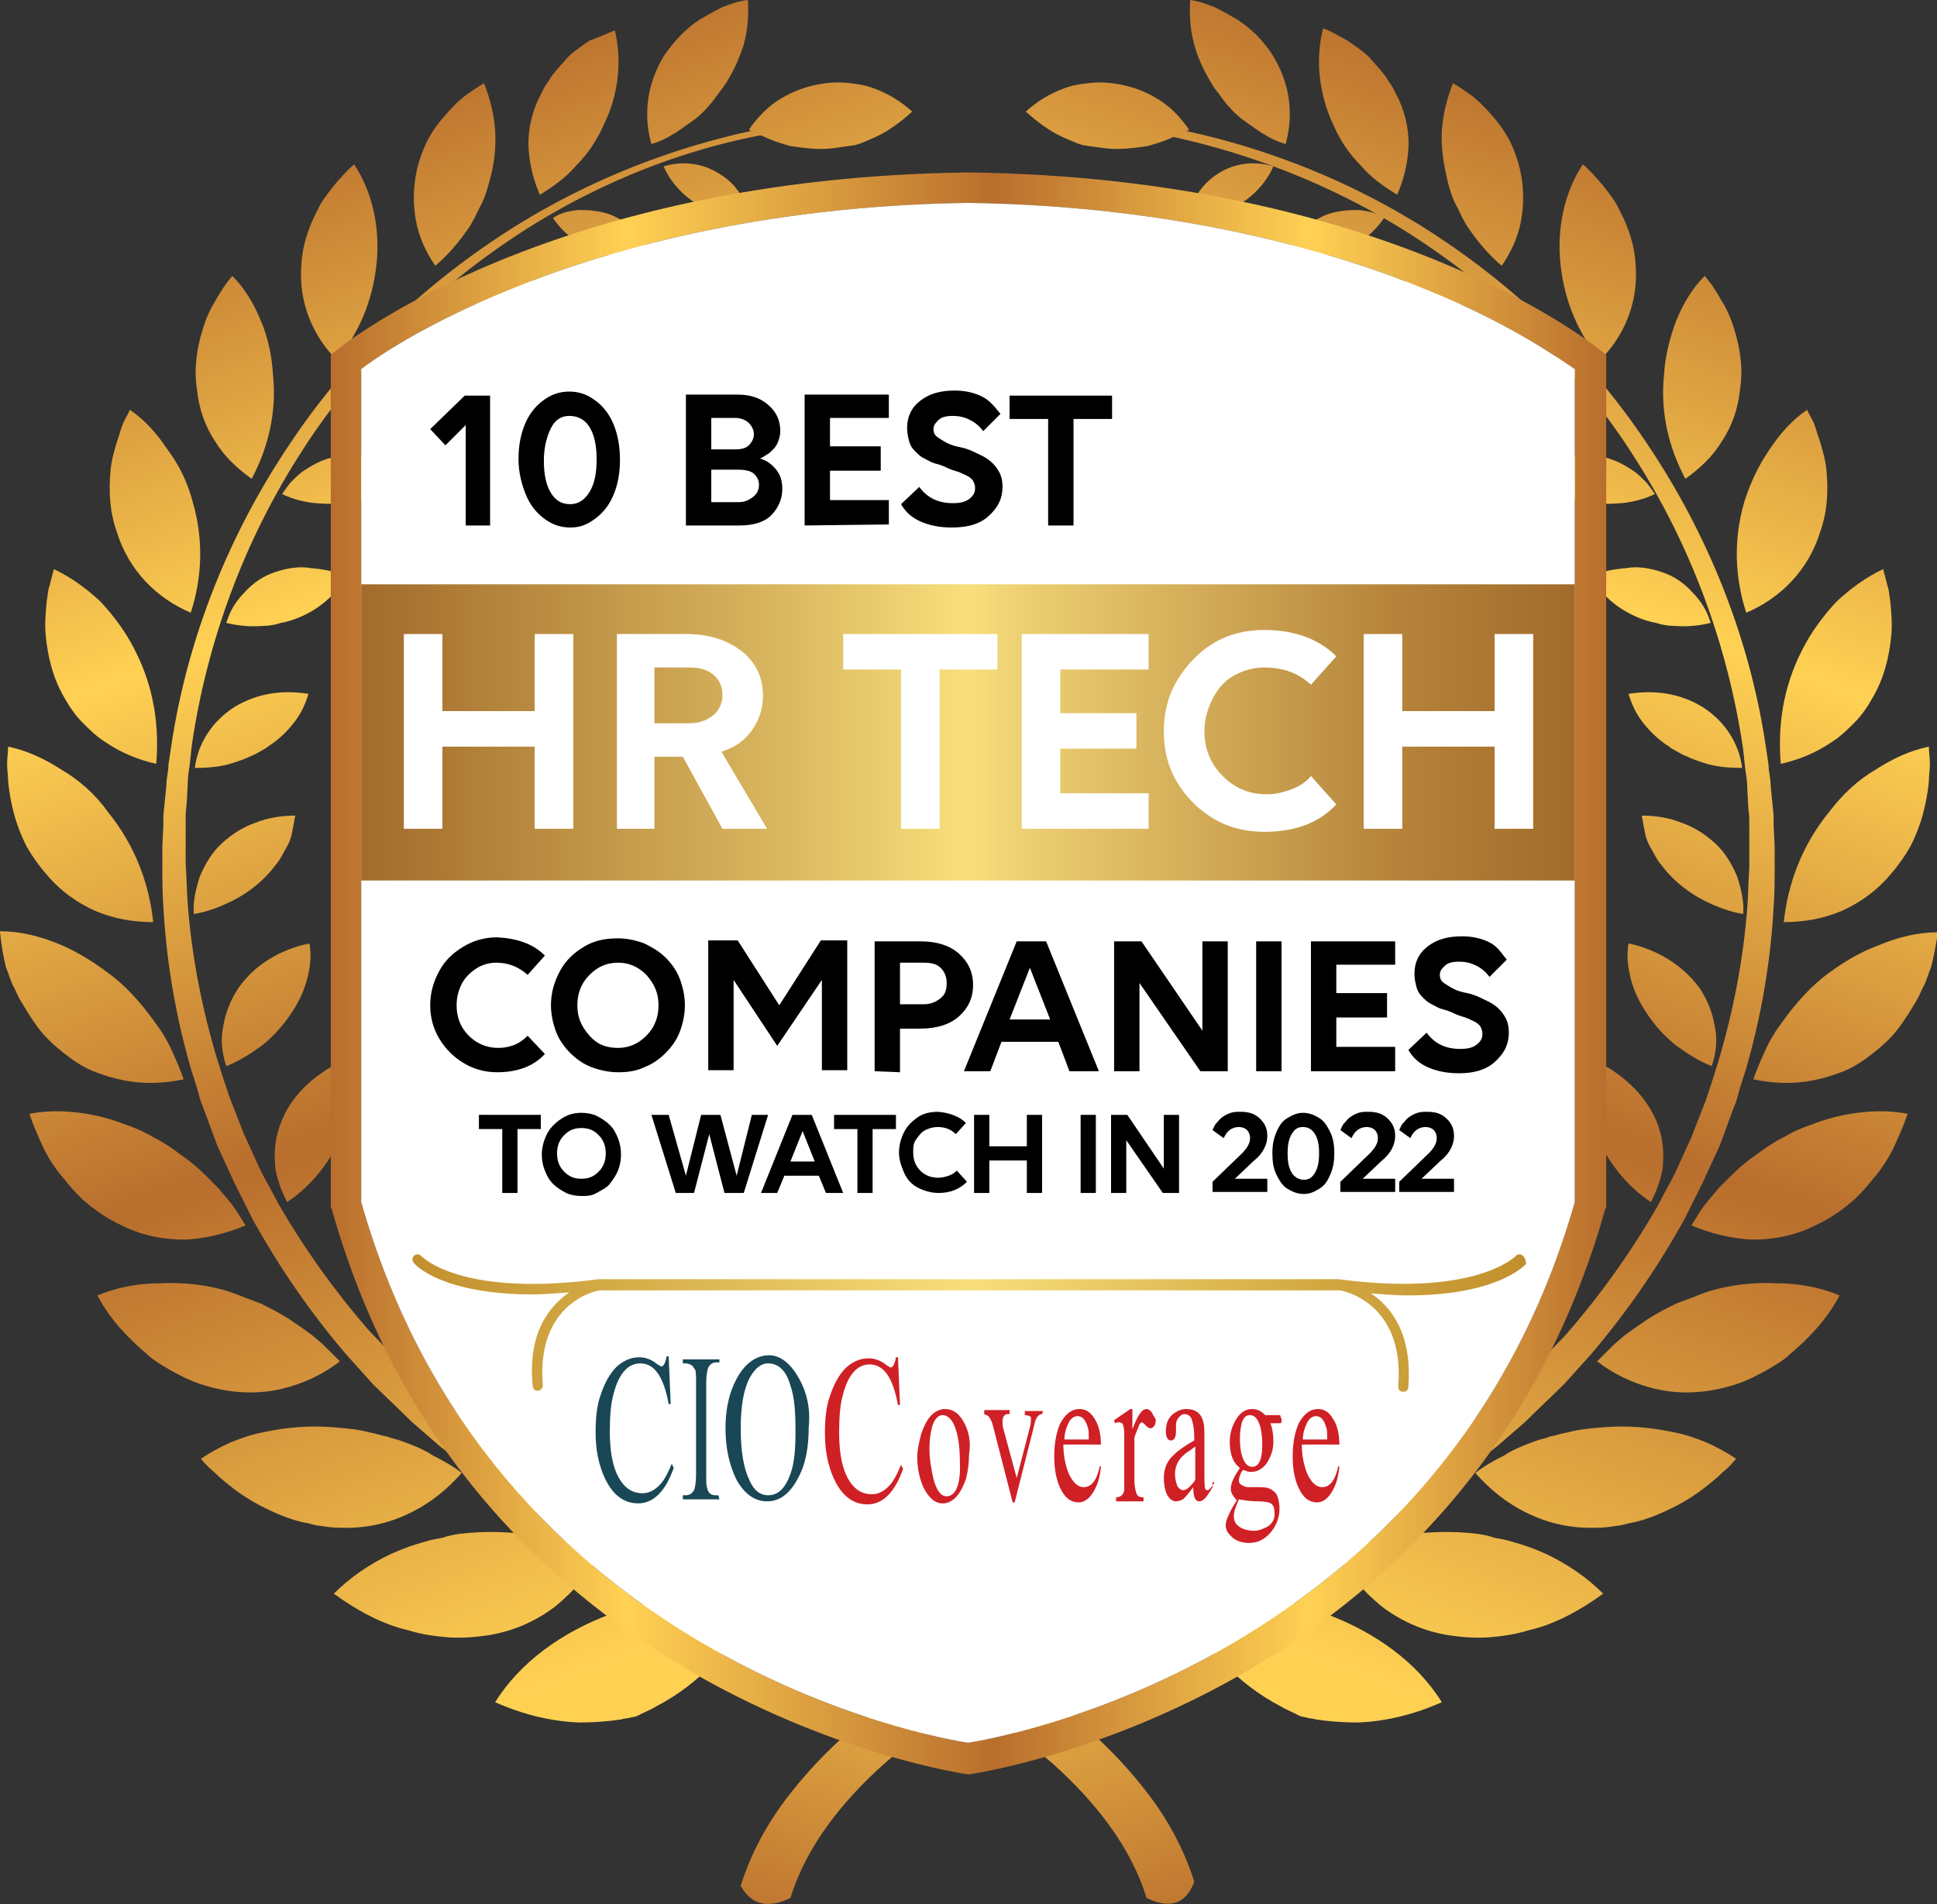 <svg xmlns="http://www.w3.org/2000/svg" xmlns:xlink="http://www.w3.org/1999/xlink" id="Layer_1" x="0px" y="0px" viewBox="0 0 190.9 187.7" style="enable-background:new 0 0 190.9 187.7;" xml:space="preserve"><rect x="0" y="0" width="190.9" height="187.7" fill="#333333" stroke="none"/><style type="text/css">	.st0{fill:url(#SVGID_1_);}	.st1{fill:url(#SVGID_00000075142085204683899530000017641426136618263475_);}	.st2{fill:url(#SVGID_00000154421852242881368960000015408157325169894019_);}	.st3{fill:url(#SVGID_00000026845199607119905620000005835496895651225489_);}	.st4{fill:url(#SVGID_00000053507908009240479510000012889934714200793250_);}	.st5{fill:url(#SVGID_00000109748955697280653370000005333407122435385228_);}	.st6{fill:url(#SVGID_00000156545783975110660700000003963347527270920355_);}	.st7{fill:url(#SVGID_00000109002036387952564980000018164817533595370386_);}	.st8{fill:url(#SVGID_00000066483324978213870120000012637623541664936874_);}	.st9{fill:url(#SVGID_00000019638512737380900020000006451354065582424750_);}	.st10{fill:url(#SVGID_00000072990227411413270040000014323434961970610836_);}	.st11{fill:url(#SVGID_00000166669558653789862710000017821379070893701275_);}	.st12{fill:url(#SVGID_00000024705117281903804760000010967484662799347881_);}	.st13{fill:url(#SVGID_00000103224102115506180180000011935111049808272816_);}	.st14{fill:url(#SVGID_00000132807171045653252380000001392361394503592875_);}	.st15{fill:url(#SVGID_00000182506873418167256880000013041904182592665269_);}	.st16{fill:url(#SVGID_00000124880329432212391160000007839972577207790736_);}	.st17{fill:url(#SVGID_00000108307264018350160030000002773807769067967925_);}	.st18{fill:url(#SVGID_00000140697968376777812900000013318755124790328456_);}	.st19{fill:url(#SVGID_00000111174383099598594020000011218015873240789900_);}	.st20{fill:url(#SVGID_00000033338562961451947530000016274274102083515037_);}	.st21{fill:url(#SVGID_00000115503927268573375840000001717738154298710964_);}	.st22{fill:url(#SVGID_00000049930296884079218540000008033437681136796311_);}	.st23{fill:url(#SVGID_00000168092206227435212720000001874999776767199114_);}	.st24{fill:url(#SVGID_00000008125154096304031500000001224296124465255583_);}	.st25{fill:url(#SVGID_00000140003572091668568970000012564128736305796245_);}	.st26{fill:url(#SVGID_00000128485945224611524550000016162380543038189743_);}	.st27{fill:url(#SVGID_00000163032962200824498400000018403584994925814696_);}	.st28{fill:url(#SVGID_00000005242597648612778650000003757292551809701285_);}	.st29{fill:url(#SVGID_00000000221269347299424340000002183856017601225397_);}	.st30{fill:url(#SVGID_00000138542821914311698590000012264872428365213369_);}	.st31{fill:url(#SVGID_00000101803047905236104510000017468906534446569123_);}	.st32{fill:url(#SVGID_00000011732277814425958480000005069972116265462191_);}	.st33{fill:url(#SVGID_00000160903217405039046580000005090134385314341782_);}	.st34{fill:url(#SVGID_00000055676430193595572160000006398106821647944091_);}	.st35{fill:url(#SVGID_00000119105032090914968540000018051377998200650682_);}	.st36{fill:url(#SVGID_00000106125294502643948000000017112537521305923971_);}	.st37{fill:url(#SVGID_00000142163644775830438000000002418775845853591225_);}	.st38{fill:url(#SVGID_00000162332773631154859130000009303923758648711314_);}	.st39{fill:url(#SVGID_00000080890464306252521820000005267375318280005023_);}	.st40{fill:url(#SVGID_00000062877738546361010540000001557986700065994421_);}	.st41{fill:url(#SVGID_00000093149798830779879330000004926230161289253565_);}	.st42{fill:url(#SVGID_00000005948138604693489540000002094225841652185728_);}	.st43{fill:url(#SVGID_00000047764991906149130960000001548060847477621163_);}	.st44{fill:url(#SVGID_00000175321161270061289900000001876621986652047237_);}	.st45{fill:url(#SVGID_00000074432079243695617340000008365771862043290526_);}	.st46{fill:url(#SVGID_00000155850177523975085150000006126586727798789767_);}	.st47{fill:url(#SVGID_00000120546387118686947690000009154527218715048638_);}	.st48{fill:url(#SVGID_00000142171349772189680920000010160878994603091895_);}	.st49{fill:url(#SVGID_00000169560278896355140190000003241619891267386290_);}	.st50{fill:url(#SVGID_00000116939682689572281210000008704555730987709631_);}	.st51{fill:url(#SVGID_00000116230621596332602570000005493047098784622734_);}	.st52{fill:url(#SVGID_00000088124099524378535470000002937324643066280834_);}	.st53{fill:url(#SVGID_00000135686215395110983750000007896288069344106391_);}	.st54{fill:url(#SVGID_00000054967271551786381730000004689075112252586647_);}	.st55{fill:url(#SVGID_00000063603966020073771170000012053375347511372704_);}	.st56{fill:url(#SVGID_00000152967375004206042240000015749672977834461057_);}	.st57{fill:url(#SVGID_00000031169734332740607940000000334573206360030106_);}	.st58{fill:url(#SVGID_00000119101326951809054950000013768411502384853942_);}	.st59{fill:#FFFFFF;}	.st60{fill:url(#SVGID_00000157294463545555424630000012735026880264938156_);}	.st61{fill-rule:evenodd;clip-rule:evenodd;fill:#194755;}	.st62{fill-rule:evenodd;clip-rule:evenodd;fill:#CF2026;}	.st63{fill:url(#SVGID_00000039130687776736523120000001741516341123581832_);}</style><g>	<g>					<linearGradient id="SVGID_1_" gradientUnits="userSpaceOnUse" x1="101.793" y1="-7.869" x2="32.048" y2="180.113" gradientTransform="matrix(1 0 0 -1 0 190)">			<stop offset="0" style="stop-color:#B96E2D"></stop>			<stop offset="0.231" style="stop-color:#FFD153"></stop>			<stop offset="0.521" style="stop-color:#B96E2D"></stop>			<stop offset="0.768" style="stop-color:#FFD153"></stop>			<stop offset="1" style="stop-color:#B96E2D"></stop>		</linearGradient>		<path class="st0" d="M113,187.1c-0.8-2.6-2.1-5-3.7-7.2s-3.5-4.2-5.5-6c-4.1-3.6-8.7-6.6-13.5-9.2c-4.8-2.6-9.8-4.8-14.9-6.7    c-2.6-1-5.1-1.8-7.8-2.7c-2.6-0.8-5.2-1.7-7.7-2.7c-2.5-1.1-4.9-2.3-7.3-3.6c-1.2-0.7-2.3-1.4-3.4-2.2l-1.7-1.1l-1.6-1.2    c-1.1-0.8-2.2-1.6-3.2-2.5l-1.5-1.3c-0.5-0.4-1-0.9-1.5-1.4l-2.9-2.8l-2.7-3c-3.5-4.1-6.6-8.6-9.2-13.3l-0.9-1.8    c-0.3-0.6-0.6-1.2-0.9-1.8l-1.7-3.7l-1.4-3.8c-0.3-0.6-0.4-1.3-0.6-1.9l-0.6-1.9c-1.5-5.2-2.4-10.5-2.7-15.9    c-0.1-1.3-0.1-2.7-0.1-4v-1c0-0.3,0-0.7,0-1l0.1-2c0-0.3,0-0.7,0-1l0.1-1l0.2-2c0-0.7,0.2-1.3,0.2-2l0.3-2    c1.6-10.6,5.7-20.8,11.7-29.7c3-4.5,6.5-8.6,10.3-12.2c3.9-3.7,8.1-6.9,12.7-9.7c9.1-5.5,19.5-9,30-10.1l0.1,0.7    C71,13.3,60.9,16.9,52,22.5c-4.4,2.8-8.6,6.1-12.3,9.8s-7.1,7.7-9.9,12.1c-5.7,8.8-9.4,18.8-10.9,29.1l-0.2,1.9    c-0.1,0.6-0.2,1.3-0.2,1.9l-0.1,1.9l-0.1,1c0,0.3,0,0.7,0,1v2c0,0.3,0,0.7,0,1v1c0.1,1.3,0.1,2.6,0.2,3.9    c0.4,5.2,1.4,10.3,2.9,15.3l0.6,1.9c0.2,0.6,0.4,1.2,0.6,1.8l1.4,3.6l1.6,3.5c0.3,0.6,0.6,1.2,0.9,1.7l0.9,1.7    c2.6,4.5,5.6,8.7,9,12.6l2.7,2.8l2.8,2.6c0.5,0.5,1,0.8,1.5,1.3l1.5,1.2c1,0.9,2,1.6,3.1,2.3l1.6,1.1l1.6,1c1.1,0.7,2.2,1.4,3.3,2    c2.2,1.2,4.5,2.3,6.9,3.3c1.2,0.5,2.4,0.9,3.6,1.3c0.6,0.2,1.2,0.4,1.8,0.6l1.9,0.6c2.7,0.8,5.4,1.7,8,2.6    c5.3,1.9,10.5,4.1,15.6,6.7c5.1,2.6,10,5.7,14.6,9.6c2.3,2,4.4,4.2,6.3,6.7s3.5,5.4,4.5,8.6C116.8,187.9,115.1,188.1,113,187.1z"></path>					<linearGradient id="SVGID_00000039846844632538902840000011685549949353724572_" gradientUnits="userSpaceOnUse" x1="144.912" y1="8.129" x2="75.168" y2="196.111" gradientTransform="matrix(1 0 0 -1 0 190)">			<stop offset="0" style="stop-color:#B96E2D"></stop>			<stop offset="0.231" style="stop-color:#FFD153"></stop>			<stop offset="0.521" style="stop-color:#B96E2D"></stop>			<stop offset="0.768" style="stop-color:#FFD153"></stop>			<stop offset="1" style="stop-color:#B96E2D"></stop>		</linearGradient>		<path style="fill:url(#SVGID_00000039846844632538902840000011685549949353724572_);" d="M82.2,14.6c-1.5,0.2-2.9,0-4.3-0.2    c-0.7-0.2-1.4-0.4-2.1-0.7s-1.3-0.6-2-0.9c0.4-0.6,0.9-1.2,1.4-1.7s1.1-1,1.8-1.4c1.3-0.8,2.8-1.3,4.4-1.5c0.8-0.1,1.6-0.1,2.4,0    s1.5,0.2,2.3,0.5c1.4,0.5,2.7,1.3,3.8,2.3c-1.1,1-2.3,1.9-3.6,2.5c-0.7,0.3-1.3,0.6-2,0.8C83.6,14.4,82.9,14.5,82.2,14.6z"></path>		<g>							<linearGradient id="SVGID_00000106118945466002019600000002113051805583273124_" gradientUnits="userSpaceOnUse" x1="77.686" y1="-16.812" x2="7.942" y2="171.17" gradientTransform="matrix(1 0 0 -1 0 190)">				<stop offset="0.231" style="stop-color:#FFD153"></stop>				<stop offset="0.521" style="stop-color:#B96E2D"></stop>				<stop offset="0.768" style="stop-color:#FFD153"></stop>				<stop offset="1" style="stop-color:#B96E2D"></stop>			</linearGradient>			<path style="fill:url(#SVGID_00000106118945466002019600000002113051805583273124_);" d="M60.2,159.1c1.2-0.4,2.4-0.8,3.6-1.1     c1.2-0.3,2.4-0.5,3.5-0.6c2.3-0.2,4.6,0.1,6.8,0.9c-1.9,4.2-5.2,7.7-9.4,9.9c-0.5,0.3-1,0.5-1.6,0.8c-0.1,0.1-0.3,0.1-0.4,0.2     l-0.5,0.1c-0.3,0.1-0.7,0.1-1,0.2c-1.3,0.2-2.7,0.3-4.1,0.3c-2.8-0.1-5.6-0.8-8.3-2C51.3,163.8,55.4,160.9,60.2,159.1z"></path>							<linearGradient id="SVGID_00000047768969679593227860000009498978575759485317_" gradientUnits="userSpaceOnUse" x1="66.699" y1="-20.889" x2="-3.046" y2="167.093" gradientTransform="matrix(1 0 0 -1 0 190)">				<stop offset="0" style="stop-color:#B96E2D"></stop>				<stop offset="0.231" style="stop-color:#FFD153"></stop>				<stop offset="0.521" style="stop-color:#B96E2D"></stop>				<stop offset="0.768" style="stop-color:#FFD153"></stop>				<stop offset="1" style="stop-color:#B96E2D"></stop>			</linearGradient>			<path style="fill:url(#SVGID_00000047768969679593227860000009498978575759485317_);" d="M45.3,151.2c2.5-0.3,4.8-0.2,7.2,0.1     c2.3,0.3,4.5,0.9,6.6,1.8c-1,2-2.5,3.7-4.3,5.2c-1.8,1.4-4.1,2.5-6.7,2.9c-1.3,0.2-2.7,0.3-4,0.2s-2.6-0.3-3.9-0.7     c-2.6-0.6-5.1-2-7.3-3.6c1.6-1.6,3.5-2.9,5.6-3.9c1.1-0.5,2.2-0.9,3.3-1.2c0.6-0.2,1.2-0.3,1.8-0.4     C44.1,151.4,44.7,151.3,45.3,151.2z"></path>							<linearGradient id="SVGID_00000020359277584023467950000003251183302730504613_" gradientUnits="userSpaceOnUse" x1="58.421" y1="-23.96" x2="-11.323" y2="164.022" gradientTransform="matrix(1 0 0 -1 0 190)">				<stop offset="0" style="stop-color:#B96E2D"></stop>				<stop offset="0.231" style="stop-color:#FFD153"></stop>				<stop offset="0.521" style="stop-color:#B96E2D"></stop>				<stop offset="0.768" style="stop-color:#FFD153"></stop>				<stop offset="1" style="stop-color:#B96E2D"></stop>			</linearGradient>			<path style="fill:url(#SVGID_00000020359277584023467950000003251183302730504613_);" d="M32.9,140.7c1.2,0.1,2.4,0.2,3.5,0.5     c0.6,0.1,1.1,0.3,1.7,0.4c0.5,0.2,1.1,0.3,1.6,0.5c1.1,0.4,2.1,0.8,3,1.4c1,0.5,1.9,1,2.8,1.7c-1.4,1.6-3.1,3-5.2,4     c-2.1,1-4.3,1.5-6.9,1.4c-0.6,0-1.3-0.1-1.9-0.2c-0.3,0-0.6-0.1-1-0.2c-0.3-0.1-0.6-0.1-0.9-0.2c-1.2-0.3-2.4-0.8-3.6-1.4     c-1.2-0.6-2.3-1.3-3.3-2.1c-0.5-0.4-1-0.8-1.5-1.3c-0.5-0.4-1-0.9-1.4-1.4c0.9-0.6,1.8-1.1,2.9-1.6c1-0.4,2.1-0.8,3.2-1     C28.2,140.7,30.5,140.5,32.9,140.7z"></path>							<linearGradient id="SVGID_00000116226885911834151810000004992865282230106535_" gradientUnits="userSpaceOnUse" x1="53.083" y1="-25.941" x2="-16.661" y2="162.041" gradientTransform="matrix(1 0 0 -1 0 190)">				<stop offset="0" style="stop-color:#B96E2D"></stop>				<stop offset="0.231" style="stop-color:#FFD153"></stop>				<stop offset="0.521" style="stop-color:#B96E2D"></stop>				<stop offset="0.768" style="stop-color:#FFD153"></stop>				<stop offset="1" style="stop-color:#B96E2D"></stop>			</linearGradient>			<path style="fill:url(#SVGID_00000116226885911834151810000004992865282230106535_);" d="M22.5,127.3c0.6,0.2,1.1,0.4,1.6,0.6     c0.5,0.2,1.1,0.4,1.6,0.6c1,0.5,2,1,2.9,1.6c0.4,0.3,0.9,0.6,1.3,0.9c0.4,0.3,0.9,0.6,1.3,1c0.4,0.3,0.8,0.7,1.2,1.1l1.1,1.1     c-1.7,1.3-3.6,2.2-5.7,2.7s-4.4,0.5-6.8-0.1c-1.2-0.3-2.3-0.7-3.4-1.3c-0.6-0.3-1.1-0.6-1.6-0.9c-0.5-0.3-1.1-0.7-1.5-1.1     c-1.9-1.6-3.7-3.5-4.9-5.8c1.9-0.8,4.1-1.2,6.2-1.2C17.9,126.4,20.3,126.6,22.5,127.3z"></path>							<linearGradient id="SVGID_00000161624848902407356710000016126994454933542062_" gradientUnits="userSpaceOnUse" x1="51.149" y1="-26.658" x2="-18.595" y2="161.324" gradientTransform="matrix(1 0 0 -1 0 190)">				<stop offset="0" style="stop-color:#B96E2D"></stop>				<stop offset="0.231" style="stop-color:#FFD153"></stop>				<stop offset="0.521" style="stop-color:#B96E2D"></stop>				<stop offset="0.768" style="stop-color:#FFD153"></stop>				<stop offset="1" style="stop-color:#B96E2D"></stop>			</linearGradient>			<path style="fill:url(#SVGID_00000161624848902407356710000016126994454933542062_);" d="M15.1,112.1c1,0.5,1.9,1.1,2.8,1.8     c0.9,0.6,1.7,1.3,2.5,2.1c0.4,0.4,0.7,0.7,1.1,1.1c0.2,0.2,0.3,0.4,0.5,0.6l0.5,0.6c0.7,0.8,1.2,1.7,1.7,2.5     c-1.9,0.8-3.9,1.3-6,1.4c-2.1,0-4.3-0.4-6.4-1.5c-1.1-0.5-2.1-1.2-3-1.9c-0.2-0.2-0.5-0.4-0.7-0.6s-0.4-0.4-0.6-0.6     c-0.4-0.4-0.8-0.9-1.2-1.4c-0.8-0.9-1.5-2-2-3c-0.5-1.1-1-2.2-1.4-3.4c2-0.4,4.1-0.3,6.2,0.1c1,0.2,2.1,0.5,3.1,0.9     C13.1,111.1,14.1,111.5,15.1,112.1z"></path>							<linearGradient id="SVGID_00000120535593177524982970000014375631791414782105_" gradientUnits="userSpaceOnUse" x1="52.163" y1="-26.282" x2="-17.581" y2="161.7" gradientTransform="matrix(1 0 0 -1 0 190)">				<stop offset="0" style="stop-color:#B96E2D"></stop>				<stop offset="0.231" style="stop-color:#FFD153"></stop>				<stop offset="0.521" style="stop-color:#B96E2D"></stop>				<stop offset="0.768" style="stop-color:#FFD153"></stop>				<stop offset="1" style="stop-color:#B96E2D"></stop>			</linearGradient>			<path style="fill:url(#SVGID_00000120535593177524982970000014375631791414782105_);" d="M11.3,96.4c1.7,1.4,3,3,4.2,4.7     c0.6,0.8,1.1,1.7,1.5,2.6s0.8,1.8,1.1,2.7c-1.9,0.4-3.9,0.5-5.9,0.1c-1-0.2-2-0.5-3-0.9s-1.9-1-2.8-1.7s-1.8-1.5-2.5-2.4     S2.6,99.6,2,98.6c-0.3-0.5-0.5-1.1-0.8-1.6c-0.1-0.3-0.2-0.5-0.3-0.8s-0.2-0.6-0.3-0.8C0.3,94.2,0.1,93,0,91.8c2,0,4,0.5,5.9,1.3     C7.8,93.9,9.5,95,11.3,96.4z"></path>							<linearGradient id="SVGID_00000129920019204529433060000012161118692267001486_" gradientUnits="userSpaceOnUse" x1="56.465" y1="-24.686" x2="-13.279" y2="163.296" gradientTransform="matrix(1 0 0 -1 0 190)">				<stop offset="0" style="stop-color:#B96E2D"></stop>				<stop offset="0.231" style="stop-color:#FFD153"></stop>				<stop offset="0.521" style="stop-color:#B96E2D"></stop>				<stop offset="0.768" style="stop-color:#FFD153"></stop>				<stop offset="1" style="stop-color:#B96E2D"></stop>			</linearGradient>			<path style="fill:url(#SVGID_00000129920019204529433060000012161118692267001486_);" d="M10.6,80c2.7,3.3,4.1,7.1,4.5,10.9     c-1.9,0-3.8-0.3-5.7-1.1c-1.8-0.8-3.5-2-4.9-3.7c-0.7-0.8-1.4-1.8-1.9-2.7c-0.5-1-0.9-2-1.2-3.1S0.9,78.1,0.8,77     c0-0.6-0.1-1.1-0.1-1.7s0.1-1.1,0.1-1.7c1.9,0.4,3.6,1.2,5.3,2.3C7.8,76.9,9.4,78.3,10.6,80z"></path>							<linearGradient id="SVGID_00000131342810789818055290000008198242637428114325_" gradientUnits="userSpaceOnUse" x1="63.79" y1="-21.968" x2="-5.954" y2="166.014" gradientTransform="matrix(1 0 0 -1 0 190)">				<stop offset="0" style="stop-color:#B96E2D"></stop>				<stop offset="0.231" style="stop-color:#FFD153"></stop>				<stop offset="0.521" style="stop-color:#B96E2D"></stop>				<stop offset="0.768" style="stop-color:#FFD153"></stop>				<stop offset="1" style="stop-color:#B96E2D"></stop>			</linearGradient>			<path style="fill:url(#SVGID_00000131342810789818055290000008198242637428114325_);" d="M13.3,64.1c1.9,3.7,2.4,7.5,2.1,11.2     c-1.8-0.4-3.5-1.1-5.1-2.2c-0.8-0.5-1.5-1.2-2.2-1.9c-0.7-0.7-1.3-1.6-1.8-2.5c-1.1-1.9-1.6-4-1.8-6.1c-0.1-1.1,0-2.2,0.1-3.3     c0.1-0.5,0.1-1.1,0.3-1.6c0.1-0.5,0.3-1.1,0.4-1.6C7,56.9,8.5,58,9.9,59.3C11.2,60.7,12.4,62.3,13.3,64.1z"></path>							<linearGradient id="SVGID_00000127733328819737862310000016303199627636124087_" gradientUnits="userSpaceOnUse" x1="73.662" y1="-18.306" x2="3.917" y2="169.676" gradientTransform="matrix(1 0 0 -1 0 190)">				<stop offset="0" style="stop-color:#B96E2D"></stop>				<stop offset="0.231" style="stop-color:#FFD153"></stop>				<stop offset="0.521" style="stop-color:#B96E2D"></stop>				<stop offset="0.768" style="stop-color:#FFD153"></stop>				<stop offset="1" style="stop-color:#B96E2D"></stop>			</linearGradient>			<path style="fill:url(#SVGID_00000127733328819737862310000016303199627636124087_);" d="M19,49.5c1.1,3.8,0.9,7.5-0.2,10.9     c-3.3-1.4-6.1-4.1-7.3-8c-0.7-2-0.8-4-0.6-6.1c0.1-1,0.4-2,0.7-3c0.2-0.5,0.3-1,0.5-1.5s0.5-0.9,0.7-1.4c1.5,1,2.7,2.4,3.7,3.9     C17.7,45.9,18.5,47.6,19,49.5z"></path>							<linearGradient id="SVGID_00000160151176817341562040000009901134088831197331_" gradientUnits="userSpaceOnUse" x1="85.087" y1="-14.067" x2="15.343" y2="173.915" gradientTransform="matrix(1 0 0 -1 0 190)">				<stop offset="0" style="stop-color:#B96E2D"></stop>				<stop offset="0.231" style="stop-color:#FFD153"></stop>				<stop offset="0.521" style="stop-color:#B96E2D"></stop>				<stop offset="0.768" style="stop-color:#FFD153"></stop>				<stop offset="1" style="stop-color:#B96E2D"></stop>			</linearGradient>			<path style="fill:url(#SVGID_00000160151176817341562040000009901134088831197331_);" d="M26.9,36.9c0.4,3.8-0.5,7.3-2.1,10.3     c-1.4-1-2.7-2.2-3.6-3.7c-1-1.5-1.6-3.2-1.8-5.2c-0.3-2,0-4,0.6-5.9c0.3-1,0.7-1.9,1.2-2.7c0.5-0.9,1-1.7,1.7-2.5     c1.2,1.2,2.1,2.7,2.8,4.4C26.4,33.2,26.8,35.1,26.9,36.9z"></path>							<linearGradient id="SVGID_00000076569624470328522330000008963929210294297993_" gradientUnits="userSpaceOnUse" x1="97.981" y1="-9.283" x2="28.237" y2="178.699" gradientTransform="matrix(1 0 0 -1 0 190)">				<stop offset="0" style="stop-color:#B96E2D"></stop>				<stop offset="0.231" style="stop-color:#FFD153"></stop>				<stop offset="0.521" style="stop-color:#B96E2D"></stop>				<stop offset="0.768" style="stop-color:#FFD153"></stop>				<stop offset="1" style="stop-color:#B96E2D"></stop>			</linearGradient>			<path style="fill:url(#SVGID_00000076569624470328522330000008963929210294297993_);" d="M37.1,26.1c-0.4,3.7-1.8,6.8-3.9,9.4     c-2.3-2.3-3.8-5.6-3.5-9.4c0.1-1.9,0.7-3.7,1.6-5.4c0.4-0.9,1-1.6,1.6-2.4c0.6-0.7,1.3-1.5,2-2.1C36.7,18.9,37.5,22.5,37.1,26.1z     "></path>							<linearGradient id="SVGID_00000006699924308235629920000014446167153155411074_" gradientUnits="userSpaceOnUse" x1="110.873" y1="-4.5" x2="41.129" y2="183.482" gradientTransform="matrix(1 0 0 -1 0 190)">				<stop offset="0" style="stop-color:#B96E2D"></stop>				<stop offset="0.231" style="stop-color:#FFD153"></stop>				<stop offset="0.521" style="stop-color:#B96E2D"></stop>				<stop offset="0.768" style="stop-color:#FFD153"></stop>				<stop offset="1" style="stop-color:#B96E2D"></stop>			</linearGradient>			<path style="fill:url(#SVGID_00000006699924308235629920000014446167153155411074_);" d="M48.2,18c-0.2,0.8-0.5,1.7-0.9,2.4     c-0.4,0.8-0.7,1.5-1.2,2.2c-0.9,1.3-2,2.6-3.2,3.6c-0.9-1.3-1.6-2.8-1.9-4.4c-0.3-1.6-0.3-3.4,0.1-5.1c0.2-0.9,0.5-1.7,0.9-2.6     c0.4-0.8,0.9-1.6,1.5-2.3s1.2-1.4,1.9-2s1.5-1.1,2.3-1.6c0.6,1.5,1,3.1,1.1,4.7C48.9,14.6,48.7,16.3,48.2,18z"></path>							<linearGradient id="SVGID_00000036946362516117436270000009178036062867780499_" gradientUnits="userSpaceOnUse" x1="123.233" y1="8.577280e-02" x2="53.489" y2="188.068" gradientTransform="matrix(1 0 0 -1 0 190)">				<stop offset="0" style="stop-color:#B96E2D"></stop>				<stop offset="0.231" style="stop-color:#FFD153"></stop>				<stop offset="0.521" style="stop-color:#B96E2D"></stop>				<stop offset="0.768" style="stop-color:#FFD153"></stop>				<stop offset="1" style="stop-color:#B96E2D"></stop>			</linearGradient>			<path style="fill:url(#SVGID_00000036946362516117436270000009178036062867780499_);" d="M59.5,12.3c-0.7,1.6-1.6,2.9-2.7,4     c-1,1.2-2.3,2.1-3.6,2.9c-0.6-1.4-1-2.9-1.1-4.5s0.2-3.2,0.9-4.8c0.2-0.4,0.4-0.8,0.6-1.2c0.2-0.4,0.5-0.7,0.7-1.1     c0.5-0.7,1.1-1.3,1.7-2C56.6,5,57.4,4.5,58.1,4c0.9-0.3,1.7-0.7,2.5-1C61.3,5.9,61,9.3,59.5,12.3z"></path>							<linearGradient id="SVGID_00000076595149222518586940000010345135497521985689_" gradientUnits="userSpaceOnUse" x1="135.138" y1="4.503" x2="65.394" y2="192.485" gradientTransform="matrix(1 0 0 -1 0 190)">				<stop offset="0" style="stop-color:#B96E2D"></stop>				<stop offset="0.231" style="stop-color:#FFD153"></stop>				<stop offset="0.521" style="stop-color:#B96E2D"></stop>				<stop offset="0.768" style="stop-color:#FFD153"></stop>				<stop offset="1" style="stop-color:#B96E2D"></stop>			</linearGradient>			<path style="fill:url(#SVGID_00000076595149222518586940000010345135497521985689_);" d="M71.2,8.7c-0.5,0.6-0.9,1.3-1.5,1.9     c-0.5,0.6-1.1,1.1-1.7,1.5s-1.2,0.9-1.8,1.2c-0.6,0.4-1.3,0.7-2,0.9c-0.8-2.8-0.5-5.9,1.3-8.8c1-1.4,2.1-2.6,3.5-3.5     c0.7-0.4,1.4-0.8,2.2-1.2C72,0.4,72.8,0.1,73.7,0c0.1,1.5,0,2.9-0.4,4.4C72.8,5.9,72.2,7.3,71.2,8.7z"></path>		</g>		<g>							<linearGradient id="SVGID_00000088844497199607577960000013203989789869757872_" gradientUnits="userSpaceOnUse" x1="92.288" y1="-11.395" x2="22.544" y2="176.587" gradientTransform="matrix(1 0 0 -1 0 190)">				<stop offset="0" style="stop-color:#B96E2D"></stop>				<stop offset="0.231" style="stop-color:#FFD153"></stop>				<stop offset="0.521" style="stop-color:#B96E2D"></stop>				<stop offset="0.768" style="stop-color:#FFD153"></stop>				<stop offset="1" style="stop-color:#B96E2D"></stop>			</linearGradient>			<path style="fill:url(#SVGID_00000088844497199607577960000013203989789869757872_);" d="M67.9,146.5c0.2,0.4,0.4,0.8,0.6,1.1     c0.2,0.4,0.4,0.7,0.8,1c0.6,0.7,1.3,1.3,2,1.9c1.4,1.1,3,2,4.6,2.6c0.9-3.3,0.5-7-1.6-10.3c-0.5-0.8-1.1-1.6-1.8-2.3     c-0.3-0.3-0.7-0.7-1-1c-0.2-0.3-0.5-0.5-0.7-0.8c-1-1-2.1-1.7-3.3-2.2C66.5,139.8,66.4,143.4,67.9,146.5z"></path>							<linearGradient id="SVGID_00000145018261731752428590000008415286610614340786_" gradientUnits="userSpaceOnUse" x1="82.413" y1="-15.059" x2="12.669" y2="172.923" gradientTransform="matrix(1 0 0 -1 0 190)">				<stop offset="0" style="stop-color:#B96E2D"></stop>				<stop offset="0.231" style="stop-color:#FFD153"></stop>				<stop offset="0.521" style="stop-color:#B96E2D"></stop>				<stop offset="0.768" style="stop-color:#FFD153"></stop>				<stop offset="1" style="stop-color:#B96E2D"></stop>			</linearGradient>			<path style="fill:url(#SVGID_00000145018261731752428590000008415286610614340786_);" d="M55.2,141c0.6,3.3,2.8,5.8,5.6,7.1     c1.1-3.1,1.1-6.5,0.4-9.6c-0.4-1.5-0.9-2.9-1.5-4c-0.7-1.2-1.6-2.1-2.7-2.8C55.3,134.5,54.5,137.7,55.2,141z"></path>							<linearGradient id="SVGID_00000036967652592571119060000005872741407195285432_" gradientUnits="userSpaceOnUse" x1="75.224" y1="-17.726" x2="5.479" y2="170.256" gradientTransform="matrix(1 0 0 -1 0 190)">				<stop offset="0" style="stop-color:#B96E2D"></stop>				<stop offset="0.231" style="stop-color:#FFD153"></stop>				<stop offset="0.521" style="stop-color:#B96E2D"></stop>				<stop offset="0.768" style="stop-color:#FFD153"></stop>				<stop offset="1" style="stop-color:#B96E2D"></stop>			</linearGradient>			<path style="fill:url(#SVGID_00000036967652592571119060000005872741407195285432_);" d="M44,132.8c0,0.8,0.1,1.6,0.3,2.4     c0.2,0.7,0.5,1.4,0.8,2.1s0.8,1.3,1.2,1.9c0.5,0.6,1,1.1,1.6,1.5c0.8-1.3,1.5-2.8,1.9-4.3c0.2-0.8,0.3-1.5,0.4-2.3     c0.1-0.8,0.1-1.6,0.1-2.4c0-1.6-0.4-2.9-0.8-4.2c-0.2-0.6-0.5-1.2-0.8-1.7c-0.2-0.3-0.4-0.5-0.5-0.8c-0.2-0.3-0.4-0.5-0.6-0.7     c-1.1,1.2-2,2.5-2.6,3.9C44.4,129.7,44,131.2,44,132.8z"></path>							<linearGradient id="SVGID_00000170269754113485282500000001888198054526498462_" gradientUnits="userSpaceOnUse" x1="67.874" y1="-20.453" x2="-1.87" y2="167.529" gradientTransform="matrix(1 0 0 -1 0 190)">				<stop offset="0" style="stop-color:#B96E2D"></stop>				<stop offset="0.231" style="stop-color:#FFD153"></stop>				<stop offset="0.521" style="stop-color:#B96E2D"></stop>				<stop offset="0.768" style="stop-color:#FFD153"></stop>				<stop offset="1" style="stop-color:#B96E2D"></stop>			</linearGradient>			<path style="fill:url(#SVGID_00000170269754113485282500000001888198054526498462_);" d="M27.8,110.4c-0.6,1.4-0.8,2.8-0.7,4.2     c0,0.7,0.2,1.4,0.4,2c0.2,0.7,0.5,1.3,0.8,1.9c2.4-1.6,4.3-4,5.4-6.7c0.6-1.4,0.9-2.7,0.9-3.9c0-0.3,0-0.6,0-0.9s0-0.6-0.1-0.9     c-0.1-0.6-0.2-1.2-0.4-1.7C31.3,105.7,28.9,107.7,27.8,110.4z"></path>							<linearGradient id="SVGID_00000025438998923162788820000014610942039882915724_" gradientUnits="userSpaceOnUse" x1="67.749" y1="-20.499" x2="-1.995" y2="167.483" gradientTransform="matrix(1 0 0 -1 0 190)">				<stop offset="0" style="stop-color:#B96E2D"></stop>				<stop offset="0.231" style="stop-color:#FFD153"></stop>				<stop offset="0.521" style="stop-color:#B96E2D"></stop>				<stop offset="0.768" style="stop-color:#FFD153"></stop>				<stop offset="1" style="stop-color:#B96E2D"></stop>			</linearGradient>			<path style="fill:url(#SVGID_00000025438998923162788820000014610942039882915724_);" d="M23.5,97.4c-0.8,1.2-1.3,2.5-1.5,3.8     c-0.3,1.3-0.1,2.7,0.3,3.9c1.3-0.5,2.5-1.3,3.6-2.1c1.1-0.9,2-1.9,2.8-3.1s1.3-2.3,1.6-3.5c0.3-1.2,0.4-2.3,0.2-3.4     C27.6,93.6,25.1,95.1,23.5,97.4z"></path>							<linearGradient id="SVGID_00000170239125091566484640000016201600878088963480_" gradientUnits="userSpaceOnUse" x1="70.228" y1="-19.58" x2="0.484" y2="168.403" gradientTransform="matrix(1 0 0 -1 0 190)">				<stop offset="0" style="stop-color:#B96E2D"></stop>				<stop offset="0.231" style="stop-color:#FFD153"></stop>				<stop offset="0.521" style="stop-color:#B96E2D"></stop>				<stop offset="0.768" style="stop-color:#FFD153"></stop>				<stop offset="1" style="stop-color:#B96E2D"></stop>			</linearGradient>			<path style="fill:url(#SVGID_00000170239125091566484640000016201600878088963480_);" d="M21.9,83.1c-1,0.9-1.7,2.1-2.2,3.3     c-0.4,1.2-0.7,2.5-0.6,3.7c1.3-0.2,2.6-0.7,3.8-1.3c1.2-0.6,2.3-1.4,3.2-2.3c0.5-0.5,0.9-1,1.2-1.4c0.4-0.5,0.6-1,0.9-1.5     s0.5-1,0.6-1.6c0.1-0.5,0.2-1.1,0.3-1.6c-1.3,0-2.7,0.2-3.9,0.7C24,81.5,22.9,82.2,21.9,83.1z"></path>							<linearGradient id="SVGID_00000098214604757237028480000011449496428777707945_" gradientUnits="userSpaceOnUse" x1="75.148" y1="-17.754" x2="5.404" y2="170.228" gradientTransform="matrix(1 0 0 -1 0 190)">				<stop offset="0" style="stop-color:#B96E2D"></stop>				<stop offset="0.231" style="stop-color:#FFD153"></stop>				<stop offset="0.521" style="stop-color:#B96E2D"></stop>				<stop offset="0.768" style="stop-color:#FFD153"></stop>				<stop offset="1" style="stop-color:#B96E2D"></stop>			</linearGradient>			<path style="fill:url(#SVGID_00000098214604757237028480000011449496428777707945_);" d="M23.1,69.7c-2.2,1.4-3.6,3.6-3.9,6     c1.3,0,2.6-0.1,3.8-0.5c0.6-0.2,1.2-0.4,1.8-0.7c0.3-0.1,0.6-0.3,0.8-0.4c0.3-0.2,0.6-0.3,0.8-0.5c1.1-0.7,1.9-1.5,2.6-2.4     s1.1-1.8,1.4-2.8C27.9,68,25.4,68.3,23.1,69.7z"></path>							<linearGradient id="SVGID_00000005972458162228975370000014521005350344755898_" gradientUnits="userSpaceOnUse" x1="82.36" y1="-15.079" x2="12.616" y2="172.904" gradientTransform="matrix(1 0 0 -1 0 190)">				<stop offset="0" style="stop-color:#B96E2D"></stop>				<stop offset="0.231" style="stop-color:#FFD153"></stop>				<stop offset="0.521" style="stop-color:#B96E2D"></stop>				<stop offset="0.768" style="stop-color:#FFD153"></stop>				<stop offset="1" style="stop-color:#B96E2D"></stop>			</linearGradient>			<path style="fill:url(#SVGID_00000005972458162228975370000014521005350344755898_);" d="M27.1,56.4c-1.2,0.4-2.2,1.1-3,2     c-0.4,0.4-0.8,0.9-1.1,1.4c-0.3,0.5-0.5,1-0.7,1.6c1.2,0.3,2.4,0.4,3.6,0.3c0.6,0,1.2-0.1,1.8-0.3c0.6-0.1,1.2-0.3,1.7-0.5     c2.2-0.9,3.8-2.4,4.7-4.1c-1.1-0.5-2.3-0.7-3.5-0.8C29.5,55.8,28.3,56,27.1,56.4z"></path>							<linearGradient id="SVGID_00000127746897264633876350000010951316329504254878_" gradientUnits="userSpaceOnUse" x1="90.989" y1="-11.877" x2="21.245" y2="176.105" gradientTransform="matrix(1 0 0 -1 0 190)">				<stop offset="0" style="stop-color:#B96E2D"></stop>				<stop offset="0.231" style="stop-color:#FFD153"></stop>				<stop offset="0.521" style="stop-color:#B96E2D"></stop>				<stop offset="0.768" style="stop-color:#FFD153"></stop>				<stop offset="1" style="stop-color:#B96E2D"></stop>			</linearGradient>			<path style="fill:url(#SVGID_00000127746897264633876350000010951316329504254878_);" d="M33.2,45c-1.2,0.2-2.2,0.7-3.1,1.3     c-0.5,0.3-0.9,0.7-1.3,1.1c-0.4,0.4-0.7,0.9-1,1.3c1,0.5,2.2,0.8,3.3,0.9c1.1,0.1,2.3,0.1,3.4-0.1c1.1-0.2,2.1-0.6,3-1.1     s1.6-1.2,2.2-1.9C37.9,45.2,35.6,44.6,33.2,45z"></path>							<linearGradient id="SVGID_00000044154162210003279670000003031624247819091083_" gradientUnits="userSpaceOnUse" x1="101.155" y1="-8.105" x2="31.411" y2="179.877" gradientTransform="matrix(1 0 0 -1 0 190)">				<stop offset="0" style="stop-color:#B96E2D"></stop>				<stop offset="0.231" style="stop-color:#FFD153"></stop>				<stop offset="0.521" style="stop-color:#B96E2D"></stop>				<stop offset="0.768" style="stop-color:#FFD153"></stop>				<stop offset="1" style="stop-color:#B96E2D"></stop>			</linearGradient>			<path style="fill:url(#SVGID_00000044154162210003279670000003031624247819091083_);" d="M41.4,34.8c-1.1,0-2.2,0.2-3.1,0.7     c-0.5,0.2-0.9,0.5-1.4,0.8c-0.4,0.3-0.8,0.7-1.1,1.1c0.9,0.6,1.9,1.1,2.9,1.5c0.5,0.2,1,0.3,1.6,0.4c0.5,0.1,1.1,0.1,1.6,0.1     c1.1,0,2.1-0.2,3-0.5s1.7-0.8,2.4-1.4C45.7,35.8,43.7,34.8,41.4,34.8z"></path>							<linearGradient id="SVGID_00000075136890033366050650000000217782092804858527_" gradientUnits="userSpaceOnUse" x1="111.373" y1="-4.314" x2="41.629" y2="183.668" gradientTransform="matrix(1 0 0 -1 0 190)">				<stop offset="0" style="stop-color:#B96E2D"></stop>				<stop offset="0.231" style="stop-color:#FFD153"></stop>				<stop offset="0.521" style="stop-color:#B96E2D"></stop>				<stop offset="0.768" style="stop-color:#FFD153"></stop>				<stop offset="1" style="stop-color:#B96E2D"></stop>			</linearGradient>			<path style="fill:url(#SVGID_00000075136890033366050650000000217782092804858527_);" d="M50.4,27c-1-0.2-2.1-0.1-3,0.1     c-0.9,0.3-1.8,0.7-2.6,1.3c1.4,1.5,3.3,2.5,5.3,2.8c1,0.2,2,0.2,2.9,0c0.4-0.1,0.9-0.2,1.3-0.4c0.4-0.1,0.8-0.3,1.2-0.6     c-0.6-0.8-1.3-1.5-2.2-2.1C52.4,27.6,51.4,27.2,50.4,27z"></path>							<linearGradient id="SVGID_00000073714514560912090280000006455653106852978584_" gradientUnits="userSpaceOnUse" x1="121.421" y1="-0.586" x2="51.677" y2="187.396" gradientTransform="matrix(1 0 0 -1 0 190)">				<stop offset="0" style="stop-color:#B96E2D"></stop>				<stop offset="0.231" style="stop-color:#FFD153"></stop>				<stop offset="0.521" style="stop-color:#B96E2D"></stop>				<stop offset="0.768" style="stop-color:#FFD153"></stop>				<stop offset="1" style="stop-color:#B96E2D"></stop>			</linearGradient>			<path style="fill:url(#SVGID_00000073714514560912090280000006455653106852978584_);" d="M60,21.1c-0.9-0.3-1.9-0.4-2.8-0.4     c-0.5,0-0.9,0.1-1.4,0.2c-0.4,0.1-0.9,0.3-1.3,0.6c1.1,1.6,2.7,2.8,4.5,3.4c0.9,0.3,1.8,0.4,2.7,0.4s1.7-0.2,2.4-0.5     C63.3,23.2,61.9,21.8,60,21.1z"></path>							<linearGradient id="SVGID_00000160888137201184601850000012244121522108279967_" gradientUnits="userSpaceOnUse" x1="131.91" y1="3.305" x2="62.166" y2="191.287" gradientTransform="matrix(1 0 0 -1 0 190)">				<stop offset="0" style="stop-color:#B96E2D"></stop>				<stop offset="0.231" style="stop-color:#FFD153"></stop>				<stop offset="0.521" style="stop-color:#B96E2D"></stop>				<stop offset="0.768" style="stop-color:#FFD153"></stop>				<stop offset="1" style="stop-color:#B96E2D"></stop>			</linearGradient>			<path style="fill:url(#SVGID_00000160888137201184601850000012244121522108279967_);" d="M70.5,16.9c-1.6-0.9-3.5-1-5.1-0.5     c0.7,1.6,2,3,3.6,3.9c0.4,0.2,0.8,0.4,1.2,0.5c0.4,0.1,0.8,0.2,1.2,0.3c0.8,0.1,1.6,0.1,2.3-0.1C73.3,19.2,72.2,17.8,70.5,16.9z"></path>		</g>	</g>	<g>					<linearGradient id="SVGID_00000005258653470740278480000006033159188536803478_" gradientUnits="userSpaceOnUse" x1="-1647.42" y1="-7.863" x2="-1717.164" y2="180.119" gradientTransform="matrix(-1 0 0 -1 -1558.31 190)">			<stop offset="0" style="stop-color:#B96E2D"></stop>			<stop offset="0.231" style="stop-color:#FFD153"></stop>			<stop offset="0.521" style="stop-color:#B96E2D"></stop>			<stop offset="0.768" style="stop-color:#FFD153"></stop>			<stop offset="1" style="stop-color:#B96E2D"></stop>		</linearGradient>		<path style="fill:url(#SVGID_00000005258653470740278480000006033159188536803478_);" d="M77.9,187.1c0.8-2.6,2.1-5,3.7-7.2    s3.5-4.2,5.5-6c4.1-3.6,8.7-6.6,13.5-9.2c4.8-2.6,9.8-4.8,14.9-6.7c2.6-1,5.1-1.8,7.8-2.7c2.6-0.8,5.2-1.7,7.7-2.7    c2.5-1.1,4.9-2.3,7.3-3.6c1.2-0.7,2.3-1.4,3.4-2.2l1.7-1.1l1.6-1.2c1.1-0.8,2.2-1.6,3.2-2.5l1.5-1.3c0.5-0.4,1-0.9,1.5-1.4    l2.9-2.8l2.7-3c3.5-4.1,6.6-8.6,9.2-13.3l0.9-1.8c0.3-0.6,0.6-1.2,0.9-1.8l1.7-3.7l1.4-3.8c0.3-0.6,0.4-1.3,0.6-1.9l0.6-1.9    c1.5-5.2,2.4-10.5,2.7-15.9c0.1-1.3,0.1-2.7,0.1-4v-1c0-0.3,0-0.7,0-1l-0.1-2c0-0.3,0-0.7,0-1l-0.1-1l-0.2-2c0-0.7-0.2-1.3-0.2-2    l-0.3-2c-1.6-10.6-5.7-20.8-11.7-29.7c-3-4.5-6.5-8.6-10.3-12.2c-3.9-3.7-8.1-6.9-12.7-9.7c-9.1-5.5-19.5-9-30-10.1l-0.1,0.7    c10.4,1.3,20.6,4.9,29.5,10.5c4.4,2.8,8.6,6.1,12.3,9.8s7.1,7.7,9.9,12.1c5.7,8.8,9.4,18.8,10.9,29.1l0.2,1.9    c0.1,0.6,0.2,1.3,0.2,1.9l0.1,1.9l0.1,1c0,0.3,0,0.7,0,1v2c0,0.3,0,0.7,0,1v1c-0.1,1.3-0.1,2.6-0.2,3.9    c-0.4,5.2-1.4,10.3-2.9,15.3l-0.6,1.9c-0.2,0.6-0.4,1.2-0.6,1.8l-1.4,3.6l-1.6,3.5c-0.3,0.6-0.6,1.2-0.9,1.7l-0.9,1.7    c-2.6,4.5-5.6,8.7-9,12.6l-2.7,2.8l-2.8,2.6c-0.5,0.5-1,0.8-1.5,1.3l-1.5,1.2c-1,0.9-2,1.6-3.1,2.3l-1.6,1.1l-1.6,1    c-1.1,0.7-2.2,1.4-3.3,2c-2.2,1.2-4.5,2.3-6.9,3.3c-1.2,0.5-2.4,0.9-3.6,1.3c-0.6,0.2-1.2,0.4-1.8,0.6l-1.9,0.6    c-2.7,0.8-5.4,1.7-8,2.6c-5.3,1.9-10.5,4.1-15.6,6.7c-5.1,2.6-10,5.7-14.6,9.6c-2.3,2-4.4,4.2-6.3,6.7s-3.5,5.4-4.5,8.6    C74.1,187.9,75.8,188.1,77.9,187.1z"></path>					<linearGradient id="SVGID_00000062889286781812012350000003477897081657893005_" gradientUnits="userSpaceOnUse" x1="-1604.388" y1="8.102" x2="-1674.133" y2="196.084" gradientTransform="matrix(-1 0 0 -1 -1558.31 190)">			<stop offset="0" style="stop-color:#B96E2D"></stop>			<stop offset="0.231" style="stop-color:#FFD153"></stop>			<stop offset="0.521" style="stop-color:#B96E2D"></stop>			<stop offset="0.768" style="stop-color:#FFD153"></stop>			<stop offset="1" style="stop-color:#B96E2D"></stop>		</linearGradient>		<path style="fill:url(#SVGID_00000062889286781812012350000003477897081657893005_);" d="M108.8,14.6c1.5,0.2,2.9,0,4.3-0.2    c0.7-0.2,1.4-0.4,2.1-0.7s1.3-0.6,2-0.9c-0.4-0.6-0.9-1.2-1.4-1.7s-1.1-1-1.8-1.4c-1.3-0.8-2.8-1.3-4.4-1.5    c-0.8-0.1-1.6-0.1-2.4,0s-1.5,0.2-2.3,0.5c-1.4,0.5-2.7,1.3-3.8,2.3c1.1,1,2.3,1.9,3.6,2.5c0.7,0.3,1.3,0.6,2,0.8    C107.3,14.4,108,14.5,108.8,14.6z"></path>		<g>							<linearGradient id="SVGID_00000093139613863891665570000003806875888487173545_" gradientUnits="userSpaceOnUse" x1="-1671.526" y1="-16.807" x2="-1741.27" y2="171.175" gradientTransform="matrix(-1 0 0 -1 -1558.31 190)">				<stop offset="0.231" style="stop-color:#FFD153"></stop>				<stop offset="0.521" style="stop-color:#B96E2D"></stop>				<stop offset="0.768" style="stop-color:#FFD153"></stop>				<stop offset="1" style="stop-color:#B96E2D"></stop>			</linearGradient>			<path style="fill:url(#SVGID_00000093139613863891665570000003806875888487173545_);" d="M130.7,159.1c-1.2-0.4-2.4-0.8-3.6-1.1     c-1.2-0.3-2.4-0.5-3.5-0.6c-2.3-0.2-4.6,0.1-6.8,0.9c1.9,4.2,5.2,7.7,9.4,9.9c0.5,0.3,1,0.5,1.6,0.8c0.1,0.1,0.3,0.1,0.4,0.2     l0.5,0.1c0.3,0.1,0.7,0.1,1,0.2c1.3,0.2,2.7,0.3,4.1,0.3c2.8-0.1,5.6-0.8,8.3-2C139.6,163.8,135.5,160.9,130.7,159.1z"></path>							<linearGradient id="SVGID_00000179631158501677984290000009290359990129632660_" gradientUnits="userSpaceOnUse" x1="-1682.514" y1="-20.884" x2="-1752.258" y2="167.099" gradientTransform="matrix(-1 0 0 -1 -1558.31 190)">				<stop offset="0" style="stop-color:#B96E2D"></stop>				<stop offset="0.231" style="stop-color:#FFD153"></stop>				<stop offset="0.521" style="stop-color:#B96E2D"></stop>				<stop offset="0.768" style="stop-color:#FFD153"></stop>				<stop offset="1" style="stop-color:#B96E2D"></stop>			</linearGradient>			<path style="fill:url(#SVGID_00000179631158501677984290000009290359990129632660_);" d="M145.6,151.2c-2.5-0.3-4.8-0.2-7.2,0.1     c-2.3,0.3-4.5,0.9-6.6,1.8c1,2,2.5,3.7,4.3,5.2c1.8,1.4,4.1,2.5,6.7,2.9c1.3,0.2,2.7,0.3,4,0.2s2.6-0.3,3.9-0.7     c2.6-0.6,5.1-2,7.3-3.6c-1.6-1.6-3.5-2.9-5.6-3.9c-1.1-0.5-2.2-0.9-3.3-1.2c-0.6-0.2-1.2-0.3-1.8-0.4     C146.8,151.4,146.2,151.3,145.6,151.2z"></path>							<linearGradient id="SVGID_00000045586969809692766650000006439362968599928207_" gradientUnits="userSpaceOnUse" x1="-1690.791" y1="-23.955" x2="-1760.535" y2="164.028" gradientTransform="matrix(-1 0 0 -1 -1558.31 190)">				<stop offset="0" style="stop-color:#B96E2D"></stop>				<stop offset="0.231" style="stop-color:#FFD153"></stop>				<stop offset="0.521" style="stop-color:#B96E2D"></stop>				<stop offset="0.768" style="stop-color:#FFD153"></stop>				<stop offset="1" style="stop-color:#B96E2D"></stop>			</linearGradient>			<path style="fill:url(#SVGID_00000045586969809692766650000006439362968599928207_);" d="M158,140.7c-1.2,0.1-2.4,0.2-3.5,0.5     c-0.6,0.1-1.1,0.3-1.7,0.4c-0.5,0.2-1.1,0.3-1.6,0.5c-1.1,0.4-2.1,0.8-3,1.4c-1,0.5-1.9,1-2.8,1.7c1.4,1.6,3.1,3,5.2,4     c2.1,1,4.3,1.5,6.9,1.4c0.6,0,1.3-0.1,1.9-0.2c0.3,0,0.6-0.1,1-0.2c0.3-0.1,0.6-0.1,0.9-0.2c1.2-0.3,2.4-0.8,3.6-1.4     c1.2-0.6,2.3-1.3,3.3-2.1c0.5-0.4,1-0.8,1.5-1.3c0.5-0.4,1-0.9,1.4-1.4c-0.9-0.6-1.8-1.1-2.9-1.6c-1-0.4-2.1-0.8-3.2-1     C162.7,140.7,160.4,140.5,158,140.7z"></path>							<linearGradient id="SVGID_00000017485458424064070200000000299843739227465900_" gradientUnits="userSpaceOnUse" x1="-1696.129" y1="-25.935" x2="-1765.873" y2="162.047" gradientTransform="matrix(-1 0 0 -1 -1558.31 190)">				<stop offset="0" style="stop-color:#B96E2D"></stop>				<stop offset="0.231" style="stop-color:#FFD153"></stop>				<stop offset="0.521" style="stop-color:#B96E2D"></stop>				<stop offset="0.768" style="stop-color:#FFD153"></stop>				<stop offset="1" style="stop-color:#B96E2D"></stop>			</linearGradient>			<path style="fill:url(#SVGID_00000017485458424064070200000000299843739227465900_);" d="M168.4,127.3c-0.6,0.2-1.1,0.4-1.6,0.6     c-0.5,0.2-1.1,0.4-1.6,0.6c-1,0.5-2,1-2.9,1.6c-0.4,0.3-0.9,0.6-1.3,0.9c-0.4,0.3-0.9,0.6-1.3,1c-0.4,0.3-0.8,0.7-1.2,1.1     l-1.1,1.1c1.7,1.3,3.6,2.2,5.7,2.7c2.1,0.5,4.4,0.5,6.8-0.1c1.2-0.3,2.3-0.7,3.4-1.3c0.6-0.3,1.1-0.6,1.6-0.9     c0.5-0.3,1.1-0.7,1.5-1.1c1.9-1.6,3.7-3.5,4.9-5.8c-1.9-0.8-4.1-1.2-6.2-1.2C173,126.4,170.7,126.6,168.4,127.3z"></path>							<linearGradient id="SVGID_00000056414210422132013270000009407715006422819245_" gradientUnits="userSpaceOnUse" x1="-1698.063" y1="-26.653" x2="-1767.807" y2="161.33" gradientTransform="matrix(-1 0 0 -1 -1558.31 190)">				<stop offset="0" style="stop-color:#B96E2D"></stop>				<stop offset="0.231" style="stop-color:#FFD153"></stop>				<stop offset="0.521" style="stop-color:#B96E2D"></stop>				<stop offset="0.768" style="stop-color:#FFD153"></stop>				<stop offset="1" style="stop-color:#B96E2D"></stop>			</linearGradient>			<path style="fill:url(#SVGID_00000056414210422132013270000009407715006422819245_);" d="M175.8,112.1c-1,0.5-1.9,1.1-2.8,1.8     c-0.9,0.6-1.7,1.3-2.5,2.1c-0.4,0.4-0.7,0.7-1.1,1.1c-0.2,0.2-0.3,0.4-0.5,0.6l-0.5,0.6c-0.7,0.8-1.2,1.7-1.7,2.5     c1.9,0.8,3.9,1.3,6,1.4c2.1,0,4.3-0.4,6.4-1.5c1.1-0.5,2.1-1.2,3-1.9c0.2-0.2,0.5-0.4,0.7-0.6s0.4-0.4,0.6-0.6     c0.4-0.4,0.8-0.9,1.2-1.4c0.8-0.9,1.5-2,2-3c0.5-1.1,1-2.2,1.4-3.4c-2-0.4-4.1-0.3-6.2,0.1c-1,0.2-2.1,0.5-3.1,0.9     C177.8,111.1,176.8,111.5,175.8,112.1z"></path>							<linearGradient id="SVGID_00000082335418985590627330000017875728759275342506_" gradientUnits="userSpaceOnUse" x1="-1697.049" y1="-26.276" x2="-1766.793" y2="161.706" gradientTransform="matrix(-1 0 0 -1 -1558.31 190)">				<stop offset="0" style="stop-color:#B96E2D"></stop>				<stop offset="0.231" style="stop-color:#FFD153"></stop>				<stop offset="0.521" style="stop-color:#B96E2D"></stop>				<stop offset="0.768" style="stop-color:#FFD153"></stop>				<stop offset="1" style="stop-color:#B96E2D"></stop>			</linearGradient>			<path style="fill:url(#SVGID_00000082335418985590627330000017875728759275342506_);" d="M179.6,96.4c-1.7,1.4-3,3-4.2,4.7     c-0.6,0.8-1.1,1.7-1.5,2.6s-0.8,1.8-1.1,2.7c1.9,0.4,3.9,0.5,5.9,0.1c1-0.2,2-0.5,3-0.9s1.9-1,2.8-1.7c0.9-0.7,1.8-1.5,2.5-2.4     s1.3-1.9,1.9-2.9c0.3-0.5,0.5-1.1,0.8-1.6c0.1-0.3,0.2-0.5,0.3-0.8s0.2-0.6,0.3-0.8c0.3-1.1,0.5-2.3,0.7-3.5c-2,0-4,0.5-5.9,1.3     C183.2,93.9,181.4,95,179.6,96.4z"></path>							<linearGradient id="SVGID_00000013188983013485285770000010665123753306574982_" gradientUnits="userSpaceOnUse" x1="-1692.747" y1="-24.68" x2="-1762.491" y2="163.302" gradientTransform="matrix(-1 0 0 -1 -1558.31 190)">				<stop offset="0" style="stop-color:#B96E2D"></stop>				<stop offset="0.231" style="stop-color:#FFD153"></stop>				<stop offset="0.521" style="stop-color:#B96E2D"></stop>				<stop offset="0.768" style="stop-color:#FFD153"></stop>				<stop offset="1" style="stop-color:#B96E2D"></stop>			</linearGradient>			<path style="fill:url(#SVGID_00000013188983013485285770000010665123753306574982_);" d="M180.3,80c-2.7,3.3-4.1,7.1-4.5,10.9     c1.9,0,3.8-0.3,5.7-1.1c1.8-0.8,3.5-2,4.9-3.7c0.7-0.8,1.4-1.8,1.9-2.7c0.5-1,0.9-2,1.2-3.1s0.5-2.2,0.6-3.3     c0-0.6,0.1-1.1,0.1-1.7s-0.1-1.1-0.1-1.7c-1.9,0.4-3.6,1.2-5.3,2.3C183.1,76.9,181.6,78.3,180.3,80z"></path>							<linearGradient id="SVGID_00000066480790632403368490000011625584671897578918_" gradientUnits="userSpaceOnUse" x1="-1685.422" y1="-21.962" x2="-1755.166" y2="166.02" gradientTransform="matrix(-1 0 0 -1 -1558.31 190)">				<stop offset="0" style="stop-color:#B96E2D"></stop>				<stop offset="0.231" style="stop-color:#FFD153"></stop>				<stop offset="0.521" style="stop-color:#B96E2D"></stop>				<stop offset="0.768" style="stop-color:#FFD153"></stop>				<stop offset="1" style="stop-color:#B96E2D"></stop>			</linearGradient>			<path style="fill:url(#SVGID_00000066480790632403368490000011625584671897578918_);" d="M177.6,64.1c-1.9,3.7-2.4,7.5-2.1,11.2     c1.8-0.4,3.5-1.1,5.1-2.2c0.8-0.5,1.5-1.2,2.2-1.9c0.7-0.7,1.3-1.6,1.8-2.5c1.1-1.9,1.6-4,1.8-6.1c0.1-1.1,0-2.2-0.1-3.3     c-0.1-0.5-0.1-1.1-0.3-1.6c-0.1-0.5-0.3-1.1-0.4-1.6c-1.7,0.8-3.2,1.9-4.6,3.2C179.7,60.7,178.5,62.3,177.6,64.1z"></path>							<linearGradient id="SVGID_00000077285415674945594280000012367476813475436160_" gradientUnits="userSpaceOnUse" x1="-1675.574" y1="-18.309" x2="-1745.318" y2="169.673" gradientTransform="matrix(-1 0 0 -1 -1558.31 190)">				<stop offset="0" style="stop-color:#B96E2D"></stop>				<stop offset="0.231" style="stop-color:#FFD153"></stop>				<stop offset="0.521" style="stop-color:#B96E2D"></stop>				<stop offset="0.768" style="stop-color:#FFD153"></stop>				<stop offset="1" style="stop-color:#B96E2D"></stop>			</linearGradient>			<path style="fill:url(#SVGID_00000077285415674945594280000012367476813475436160_);" d="M171.9,49.5c-1.1,3.8-0.9,7.5,0.2,10.9     c3.3-1.4,6.1-4.1,7.3-8c0.7-2,0.8-4,0.6-6.1c-0.1-1-0.4-2-0.7-3c-0.2-0.5-0.3-1-0.5-1.5s-0.5-0.9-0.7-1.4c-1.5,1-2.7,2.4-3.7,3.9     C173.3,45.9,172.5,47.6,171.9,49.5z"></path>							<linearGradient id="SVGID_00000039813791710874729970000009415035086052497843_" gradientUnits="userSpaceOnUse" x1="-1664.134" y1="-14.065" x2="-1733.879" y2="173.918" gradientTransform="matrix(-1 0 0 -1 -1558.31 190)">				<stop offset="0" style="stop-color:#B96E2D"></stop>				<stop offset="0.231" style="stop-color:#FFD153"></stop>				<stop offset="0.521" style="stop-color:#B96E2D"></stop>				<stop offset="0.768" style="stop-color:#FFD153"></stop>				<stop offset="1" style="stop-color:#B96E2D"></stop>			</linearGradient>			<path style="fill:url(#SVGID_00000039813791710874729970000009415035086052497843_);" d="M164,36.9c-0.4,3.8,0.5,7.3,2.1,10.3     c1.4-1,2.7-2.2,3.6-3.7c1-1.5,1.6-3.2,1.8-5.2c0.3-2,0-4-0.6-5.9c-0.3-1-0.7-1.9-1.2-2.7c-0.5-0.9-1-1.7-1.7-2.5     c-1.2,1.2-2.1,2.7-2.8,4.4C164.6,33.2,164.1,35.1,164,36.9z"></path>							<linearGradient id="SVGID_00000096056744073863243510000011452336507438697109_" gradientUnits="userSpaceOnUse" x1="-1651.231" y1="-9.277" x2="-1720.975" y2="178.705" gradientTransform="matrix(-1 0 0 -1 -1558.31 190)">				<stop offset="0" style="stop-color:#B96E2D"></stop>				<stop offset="0.231" style="stop-color:#FFD153"></stop>				<stop offset="0.521" style="stop-color:#B96E2D"></stop>				<stop offset="0.768" style="stop-color:#FFD153"></stop>				<stop offset="1" style="stop-color:#B96E2D"></stop>			</linearGradient>			<path style="fill:url(#SVGID_00000096056744073863243510000011452336507438697109_);" d="M153.8,26.1c0.4,3.7,1.8,6.8,3.9,9.4     c2.3-2.3,3.8-5.6,3.5-9.4c-0.1-1.9-0.7-3.7-1.6-5.4c-0.4-0.9-1-1.6-1.6-2.4c-0.6-0.7-1.3-1.5-2-2.1     C154.2,18.9,153.4,22.5,153.8,26.1z"></path>							<linearGradient id="SVGID_00000172427326429962082950000017466939352043915454_" gradientUnits="userSpaceOnUse" x1="-1638.34" y1="-4.494" x2="-1708.084" y2="183.488" gradientTransform="matrix(-1 0 0 -1 -1558.31 190)">				<stop offset="0" style="stop-color:#B96E2D"></stop>				<stop offset="0.231" style="stop-color:#FFD153"></stop>				<stop offset="0.521" style="stop-color:#B96E2D"></stop>				<stop offset="0.768" style="stop-color:#FFD153"></stop>				<stop offset="1" style="stop-color:#B96E2D"></stop>			</linearGradient>			<path style="fill:url(#SVGID_00000172427326429962082950000017466939352043915454_);" d="M142.7,18c0.2,0.8,0.5,1.7,0.9,2.4     c0.4,0.8,0.7,1.5,1.2,2.2c0.9,1.3,2,2.6,3.2,3.6c0.9-1.3,1.6-2.8,1.9-4.4c0.3-1.6,0.3-3.4-0.1-5.1c-0.2-0.9-0.5-1.7-0.9-2.6     c-0.4-0.8-0.9-1.6-1.5-2.3s-1.2-1.4-1.9-2s-1.5-1.1-2.3-1.6c-0.6,1.5-1,3.1-1.1,4.7C142,14.6,142.3,16.3,142.7,18z"></path>							<linearGradient id="SVGID_00000085208988522776429070000004433852186964631218_" gradientUnits="userSpaceOnUse" x1="-1625.991" y1="8.717956e-02" x2="-1695.735" y2="188.069" gradientTransform="matrix(-1 0 0 -1 -1558.31 190)">				<stop offset="0" style="stop-color:#B96E2D"></stop>				<stop offset="0.231" style="stop-color:#FFD153"></stop>				<stop offset="0.521" style="stop-color:#B96E2D"></stop>				<stop offset="0.768" style="stop-color:#FFD153"></stop>				<stop offset="1" style="stop-color:#B96E2D"></stop>			</linearGradient>			<path style="fill:url(#SVGID_00000085208988522776429070000004433852186964631218_);" d="M131.4,12.3c0.7,1.6,1.6,2.9,2.7,4     c1,1.2,2.3,2.1,3.6,2.9c0.6-1.4,1-2.9,1.1-4.5s-0.2-3.2-0.9-4.8c-0.2-0.4-0.4-0.8-0.6-1.2c-0.2-0.4-0.5-0.7-0.7-1.1     c-0.5-0.7-1.1-1.3-1.7-2c-0.6-0.6-1.4-1.1-2.1-1.6c-0.8-0.4-1.5-0.9-2.4-1.2C129.6,5.9,130,9.3,131.4,12.3z"></path>							<linearGradient id="SVGID_00000183222851589648068280000007316366747033563026_" gradientUnits="userSpaceOnUse" x1="-1614.118" y1="4.492" x2="-1683.862" y2="192.474" gradientTransform="matrix(-1 0 0 -1 -1558.31 190)">				<stop offset="0" style="stop-color:#B96E2D"></stop>				<stop offset="0.231" style="stop-color:#FFD153"></stop>				<stop offset="0.521" style="stop-color:#B96E2D"></stop>				<stop offset="0.768" style="stop-color:#FFD153"></stop>				<stop offset="1" style="stop-color:#B96E2D"></stop>			</linearGradient>			<path style="fill:url(#SVGID_00000183222851589648068280000007316366747033563026_);" d="M119.7,8.7c0.5,0.6,0.9,1.3,1.5,1.9     c0.5,0.6,1.1,1.1,1.7,1.5s1.2,0.9,1.8,1.2c0.6,0.4,1.3,0.7,2,0.9c0.8-2.8,0.5-5.9-1.3-8.8c-0.9-1.4-2.1-2.6-3.5-3.5     c-0.7-0.4-1.4-0.8-2.2-1.2c-0.8-0.3-1.6-0.6-2.4-0.7c-0.1,1.5,0,2.9,0.4,4.4S118.8,7.3,119.7,8.7z"></path>		</g>		<g>							<linearGradient id="SVGID_00000140724684420367734470000003099105922800361368_" gradientUnits="userSpaceOnUse" x1="-1656.925" y1="-11.39" x2="-1726.669" y2="176.593" gradientTransform="matrix(-1 0 0 -1 -1558.31 190)">				<stop offset="0" style="stop-color:#B96E2D"></stop>				<stop offset="0.231" style="stop-color:#FFD153"></stop>				<stop offset="0.521" style="stop-color:#B96E2D"></stop>				<stop offset="0.768" style="stop-color:#FFD153"></stop>				<stop offset="1" style="stop-color:#B96E2D"></stop>			</linearGradient>			<path style="fill:url(#SVGID_00000140724684420367734470000003099105922800361368_);" d="M123,146.5c-0.2,0.4-0.4,0.8-0.6,1.1     c-0.2,0.4-0.4,0.7-0.8,1c-0.6,0.7-1.3,1.3-2,1.9c-1.4,1.1-3,2-4.6,2.6c-0.9-3.3-0.5-7,1.6-10.3c0.5-0.8,1.1-1.6,1.8-2.3     c0.3-0.3,0.7-0.7,1-1c0.2-0.3,0.5-0.5,0.7-0.8c1-1,2.1-1.7,3.3-2.2C124.4,139.8,124.5,143.4,123,146.5z"></path>							<linearGradient id="SVGID_00000139294580543044110980000005897715082208638606_" gradientUnits="userSpaceOnUse" x1="-1666.799" y1="-15.053" x2="-1736.543" y2="172.929" gradientTransform="matrix(-1 0 0 -1 -1558.31 190)">				<stop offset="0" style="stop-color:#B96E2D"></stop>				<stop offset="0.231" style="stop-color:#FFD153"></stop>				<stop offset="0.521" style="stop-color:#B96E2D"></stop>				<stop offset="0.768" style="stop-color:#FFD153"></stop>				<stop offset="1" style="stop-color:#B96E2D"></stop>			</linearGradient>			<path style="fill:url(#SVGID_00000139294580543044110980000005897715082208638606_);" d="M135.7,141c-0.6,3.3-2.8,5.8-5.6,7.1     c-1.1-3.1-1.1-6.5-0.4-9.6c0.4-1.5,0.9-2.9,1.5-4c0.7-1.2,1.6-2.1,2.7-2.8C135.6,134.5,136.4,137.7,135.7,141z"></path>							<linearGradient id="SVGID_00000127745028454187167690000011243697750337471636_" gradientUnits="userSpaceOnUse" x1="-1673.989" y1="-17.721" x2="-1743.733" y2="170.262" gradientTransform="matrix(-1 0 0 -1 -1558.31 190)">				<stop offset="0" style="stop-color:#B96E2D"></stop>				<stop offset="0.231" style="stop-color:#FFD153"></stop>				<stop offset="0.521" style="stop-color:#B96E2D"></stop>				<stop offset="0.768" style="stop-color:#FFD153"></stop>				<stop offset="1" style="stop-color:#B96E2D"></stop>			</linearGradient>			<path style="fill:url(#SVGID_00000127745028454187167690000011243697750337471636_);" d="M146.9,132.8c0,0.8-0.1,1.6-0.3,2.4     c-0.2,0.7-0.5,1.4-0.8,2.1s-0.8,1.3-1.2,1.9c-0.5,0.6-1,1.1-1.6,1.5c-0.8-1.3-1.5-2.8-1.9-4.3c-0.2-0.8-0.3-1.5-0.4-2.3     c-0.1-0.8-0.1-1.6-0.1-2.4c0-1.6,0.4-2.9,0.8-4.2c0.2-0.6,0.5-1.2,0.8-1.7c0.2-0.3,0.4-0.5,0.5-0.8c0.2-0.3,0.4-0.5,0.6-0.7     c1.1,1.2,2,2.5,2.6,3.9C146.6,129.7,146.9,131.2,146.9,132.8z"></path>							<linearGradient id="SVGID_00000007414500985771983060000014120863877662470066_" gradientUnits="userSpaceOnUse" x1="-1681.426" y1="-20.48" x2="-1751.17" y2="167.502" gradientTransform="matrix(-1 0 0 -1 -1558.31 190)">				<stop offset="0" style="stop-color:#B96E2D"></stop>				<stop offset="0.231" style="stop-color:#FFD153"></stop>				<stop offset="0.521" style="stop-color:#B96E2D"></stop>				<stop offset="0.768" style="stop-color:#FFD153"></stop>				<stop offset="1" style="stop-color:#B96E2D"></stop>			</linearGradient>			<path style="fill:url(#SVGID_00000007414500985771983060000014120863877662470066_);" d="M163.2,110.4c0.6,1.4,0.8,2.8,0.7,4.2     c0,0.7-0.2,1.4-0.4,2c-0.2,0.7-0.5,1.3-0.8,1.9c-2.4-1.6-4.3-4-5.4-6.7c-0.6-1.4-0.9-2.7-0.9-3.9c0-0.3,0-0.6,0-0.9     s0-0.6,0.1-0.9c0.1-0.6,0.2-1.2,0.4-1.7C159.7,105.7,162,107.7,163.2,110.4z"></path>							<linearGradient id="SVGID_00000067915705249344236130000001928750507359659419_" gradientUnits="userSpaceOnUse" x1="-1681.551" y1="-20.526" x2="-1751.295" y2="167.456" gradientTransform="matrix(-1 0 0 -1 -1558.31 190)">				<stop offset="0" style="stop-color:#B96E2D"></stop>				<stop offset="0.231" style="stop-color:#FFD153"></stop>				<stop offset="0.521" style="stop-color:#B96E2D"></stop>				<stop offset="0.768" style="stop-color:#FFD153"></stop>				<stop offset="1" style="stop-color:#B96E2D"></stop>			</linearGradient>			<path style="fill:url(#SVGID_00000067915705249344236130000001928750507359659419_);" d="M167.5,97.4c0.8,1.2,1.3,2.5,1.5,3.8     c0.3,1.3,0.1,2.7-0.3,3.9c-1.3-0.5-2.5-1.3-3.6-2.1c-1.1-0.9-2-1.9-2.8-3.1s-1.3-2.3-1.6-3.5s-0.4-2.3-0.2-3.4     C163.3,93.6,165.8,95.1,167.5,97.4z"></path>							<linearGradient id="SVGID_00000160153408813151810220000008005606212180428465_" gradientUnits="userSpaceOnUse" x1="-1678.984" y1="-19.574" x2="-1748.728" y2="168.408" gradientTransform="matrix(-1 0 0 -1 -1558.31 190)">				<stop offset="0" style="stop-color:#B96E2D"></stop>				<stop offset="0.231" style="stop-color:#FFD153"></stop>				<stop offset="0.521" style="stop-color:#B96E2D"></stop>				<stop offset="0.768" style="stop-color:#FFD153"></stop>				<stop offset="1" style="stop-color:#B96E2D"></stop>			</linearGradient>			<path style="fill:url(#SVGID_00000160153408813151810220000008005606212180428465_);" d="M169,83.1c1,0.9,1.7,2.1,2.2,3.3     c0.4,1.2,0.7,2.5,0.6,3.7c-1.3-0.2-2.6-0.7-3.8-1.3c-1.2-0.6-2.3-1.4-3.2-2.3c-0.5-0.5-0.9-1-1.2-1.4c-0.4-0.5-0.6-1-0.9-1.5     c-0.3-0.5-0.5-1-0.6-1.6c-0.1-0.5-0.2-1.1-0.3-1.6c1.3,0,2.7,0.2,3.9,0.7C166.9,81.5,168,82.2,169,83.1z"></path>							<linearGradient id="SVGID_00000157279701455042495700000007239926066015940750_" gradientUnits="userSpaceOnUse" x1="-1674.064" y1="-17.749" x2="-1743.808" y2="170.234" gradientTransform="matrix(-1 0 0 -1 -1558.31 190)">				<stop offset="0" style="stop-color:#B96E2D"></stop>				<stop offset="0.231" style="stop-color:#FFD153"></stop>				<stop offset="0.521" style="stop-color:#B96E2D"></stop>				<stop offset="0.768" style="stop-color:#FFD153"></stop>				<stop offset="1" style="stop-color:#B96E2D"></stop>			</linearGradient>			<path style="fill:url(#SVGID_00000157279701455042495700000007239926066015940750_);" d="M167.8,69.7c2.2,1.4,3.6,3.6,3.9,6     c-1.3,0-2.6-0.1-3.8-0.5c-0.6-0.2-1.2-0.4-1.8-0.7c-0.3-0.1-0.6-0.3-0.8-0.4c-0.3-0.2-0.6-0.3-0.8-0.5c-1.1-0.7-1.9-1.5-2.6-2.4     c-0.7-0.9-1.1-1.8-1.4-2.8C163,68,165.5,68.3,167.8,69.7z"></path>							<linearGradient id="SVGID_00000111881718166874593560000017506110927898101925_" gradientUnits="userSpaceOnUse" x1="-1666.852" y1="-15.073" x2="-1736.596" y2="172.909" gradientTransform="matrix(-1 0 0 -1 -1558.31 190)">				<stop offset="0" style="stop-color:#B96E2D"></stop>				<stop offset="0.231" style="stop-color:#FFD153"></stop>				<stop offset="0.521" style="stop-color:#B96E2D"></stop>				<stop offset="0.768" style="stop-color:#FFD153"></stop>				<stop offset="1" style="stop-color:#B96E2D"></stop>			</linearGradient>			<path style="fill:url(#SVGID_00000111881718166874593560000017506110927898101925_);" d="M163.8,56.4c1.2,0.4,2.2,1.1,3,2     c0.4,0.4,0.8,0.9,1.1,1.4s0.5,1,0.7,1.6c-1.2,0.3-2.4,0.4-3.6,0.3c-0.6,0-1.2-0.1-1.8-0.3c-0.6-0.1-1.2-0.3-1.7-0.5     c-2.2-0.9-3.8-2.4-4.7-4.1c1.1-0.5,2.3-0.7,3.5-0.8C161.4,55.8,162.6,56,163.8,56.4z"></path>							<linearGradient id="SVGID_00000115482860752468629570000016311023422127164568_" gradientUnits="userSpaceOnUse" x1="-1658.223" y1="-11.871" x2="-1727.967" y2="176.111" gradientTransform="matrix(-1 0 0 -1 -1558.31 190)">				<stop offset="0" style="stop-color:#B96E2D"></stop>				<stop offset="0.231" style="stop-color:#FFD153"></stop>				<stop offset="0.521" style="stop-color:#B96E2D"></stop>				<stop offset="0.768" style="stop-color:#FFD153"></stop>				<stop offset="1" style="stop-color:#B96E2D"></stop>			</linearGradient>			<path style="fill:url(#SVGID_00000115482860752468629570000016311023422127164568_);" d="M157.7,45c1.2,0.2,2.2,0.7,3.1,1.3     c0.5,0.3,0.9,0.7,1.3,1.1c0.4,0.4,0.7,0.9,1,1.3c-1,0.5-2.2,0.8-3.3,0.9c-1.1,0.1-2.3,0.1-3.4-0.1c-1.1-0.2-2.1-0.6-3-1.1     s-1.6-1.2-2.2-1.9C153,45.2,155.3,44.6,157.7,45z"></path>							<linearGradient id="SVGID_00000062167982718508429580000001471788910492438442_" gradientUnits="userSpaceOnUse" x1="-1648.057" y1="-8.1" x2="-1717.801" y2="179.883" gradientTransform="matrix(-1 0 0 -1 -1558.31 190)">				<stop offset="0" style="stop-color:#B96E2D"></stop>				<stop offset="0.231" style="stop-color:#FFD153"></stop>				<stop offset="0.521" style="stop-color:#B96E2D"></stop>				<stop offset="0.768" style="stop-color:#FFD153"></stop>				<stop offset="1" style="stop-color:#B96E2D"></stop>			</linearGradient>			<path style="fill:url(#SVGID_00000062167982718508429580000001471788910492438442_);" d="M149.5,34.8c1.1,0,2.2,0.2,3.1,0.7     c0.5,0.2,0.9,0.5,1.4,0.8c0.4,0.3,0.8,0.7,1.1,1.1c-0.9,0.6-1.9,1.1-2.9,1.5c-0.5,0.2-1,0.3-1.6,0.4c-0.5,0.1-1.1,0.1-1.6,0.1     c-1.1,0-2.1-0.2-3-0.5s-1.7-0.8-2.4-1.4C145.2,35.8,147.2,34.8,149.5,34.8z"></path>							<linearGradient id="SVGID_00000042002174315964440960000002148273018434502533_" gradientUnits="userSpaceOnUse" x1="-1637.839" y1="-4.309" x2="-1707.584" y2="183.673" gradientTransform="matrix(-1 0 0 -1 -1558.31 190)">				<stop offset="0" style="stop-color:#B96E2D"></stop>				<stop offset="0.231" style="stop-color:#FFD153"></stop>				<stop offset="0.521" style="stop-color:#B96E2D"></stop>				<stop offset="0.768" style="stop-color:#FFD153"></stop>				<stop offset="1" style="stop-color:#B96E2D"></stop>			</linearGradient>			<path style="fill:url(#SVGID_00000042002174315964440960000002148273018434502533_);" d="M140.5,27c1-0.2,2.1-0.1,3,0.1     c0.9,0.3,1.8,0.7,2.6,1.3c-1.4,1.5-3.3,2.5-5.3,2.8c-1,0.2-2,0.2-2.9,0c-0.4-0.1-0.9-0.2-1.3-0.4c-0.4-0.1-0.8-0.3-1.2-0.6     c0.6-0.8,1.3-1.5,2.2-2.1C138.5,27.6,139.5,27.2,140.5,27z"></path>							<linearGradient id="SVGID_00000026132485745172557550000010749543488418424477_" gradientUnits="userSpaceOnUse" x1="-1627.791" y1="-0.581" x2="-1697.535" y2="187.402" gradientTransform="matrix(-1 0 0 -1 -1558.31 190)">				<stop offset="0" style="stop-color:#B96E2D"></stop>				<stop offset="0.231" style="stop-color:#FFD153"></stop>				<stop offset="0.521" style="stop-color:#B96E2D"></stop>				<stop offset="0.768" style="stop-color:#FFD153"></stop>				<stop offset="1" style="stop-color:#B96E2D"></stop>			</linearGradient>			<path style="fill:url(#SVGID_00000026132485745172557550000010749543488418424477_);" d="M130.9,21.1c0.9-0.3,1.9-0.4,2.8-0.4     c0.5,0,0.9,0.1,1.4,0.2c0.4,0.1,0.9,0.3,1.3,0.6c-1.1,1.6-2.7,2.8-4.5,3.4c-0.9,0.3-1.8,0.4-2.7,0.4s-1.7-0.2-2.4-0.5     C127.6,23.2,129,21.8,130.9,21.1z"></path>							<linearGradient id="SVGID_00000142169897549458322740000000765343704278255517_" gradientUnits="userSpaceOnUse" x1="-1617.317" y1="3.305" x2="-1687.062" y2="191.287" gradientTransform="matrix(-1 0 0 -1 -1558.31 190)">				<stop offset="0" style="stop-color:#B96E2D"></stop>				<stop offset="0.231" style="stop-color:#FFD153"></stop>				<stop offset="0.521" style="stop-color:#B96E2D"></stop>				<stop offset="0.768" style="stop-color:#FFD153"></stop>				<stop offset="1" style="stop-color:#B96E2D"></stop>			</linearGradient>			<path style="fill:url(#SVGID_00000142169897549458322740000000765343704278255517_);" d="M120.4,16.9c1.6-0.9,3.5-1,5.1-0.5     c-0.7,1.6-2,3-3.6,3.9c-0.4,0.2-0.8,0.4-1.2,0.5c-0.4,0.1-0.8,0.2-1.2,0.3c-0.8,0.1-1.6,0.1-2.3-0.1     C117.7,19.2,118.8,17.8,120.4,16.9z"></path>		</g>	</g>			<linearGradient id="SVGID_00000106862640380129502130000009566952572788161711_" gradientUnits="userSpaceOnUse" x1="32.6" y1="94.05" x2="158.3" y2="94.05" gradientTransform="matrix(1 0 0 -1 0 190)">		<stop offset="0" style="stop-color:#B96E2D"></stop>		<stop offset="0.231" style="stop-color:#FFD153"></stop>		<stop offset="0.521" style="stop-color:#B96E2D"></stop>		<stop offset="0.768" style="stop-color:#FFD153"></stop>		<stop offset="1" style="stop-color:#B96E2D"></stop>	</linearGradient>	<path style="fill:url(#SVGID_00000106862640380129502130000009566952572788161711_);" d="M95.5,174.9h-0.2   c-0.5-0.1-48.9-7-62.6-55.7l-0.1-0.2V35l0.6-0.5c0.9-0.7,21.3-17,62.2-17.5c41,0.5,61.4,16.8,62.3,17.5l0.6,0.5v84l-0.1,0.2   c-13.7,48.7-62.1,55.6-62.6,55.7H95.5z M35.6,118.5c12.8,45.1,56.5,52.8,59.8,53.3c3.3-0.5,47-8.3,59.8-53.3V36.4   c-1.6-1.1-6.4-4.5-14.5-7.8c-9.2-3.8-24.5-8.3-45.3-8.6c-20.8,0.3-36.1,4.8-45.3,8.6c-8.1,3.3-13,6.6-14.5,7.8   C35.6,36.4,35.6,118.5,35.6,118.5z"></path>	<path class="st59" d="M35.6,118.5c12.8,45.1,56.5,52.8,59.8,53.3c3.3-0.5,47-8.3,59.8-53.3V36.4c-1.6-1.1-6.4-4.5-14.5-7.8   c-9.2-3.8-24.5-8.3-45.3-8.6c-20.8,0.3-36.1,4.8-45.3,8.6c-8.1,3.3-13,6.6-14.5,7.8C35.6,36.4,35.6,118.5,35.6,118.5z"></path>			<linearGradient id="SVGID_00000148637754395839012150000018169920108759384197_" gradientUnits="userSpaceOnUse" x1="35.6" y1="117.811" x2="155.2" y2="117.811" gradientTransform="matrix(1 0 0 -1 0 190)">		<stop offset="0" style="stop-color:#A26B2B"></stop>		<stop offset="0.337" style="stop-color:#D8B55E"></stop>		<stop offset="0.5" style="stop-color:#F8DF7C"></stop>		<stop offset="0.537" style="stop-color:#EED274"></stop>		<stop offset="0.854" style="stop-color:#B5833A"></stop>		<stop offset="0.998" style="stop-color:#A26B2B"></stop>	</linearGradient>			<rect x="35.6" y="57.6" style="fill:url(#SVGID_00000148637754395839012150000018169920108759384197_);" width="119.6" height="29.2"></rect>	<g id="Original_LOGO">		<path id="CIO" class="st61" d="M66.2,144.3c-0.4,1-0.8,1.7-1.2,2.1c-0.5,0.5-1,0.8-1.7,0.8c-0.6,0-1.2-0.2-1.7-0.7    c-1-1-1.5-2.8-1.5-5.4c0-1.5,0.1-2.8,0.4-3.8c0.5-1.9,1.4-2.9,2.6-2.9c1.4,0,2.3,1.3,2.8,4h0.2l-0.2-4.7h-0.2    c-0.1,0.6-0.3,1-0.5,1c-0.1,0-0.2-0.1-0.4-0.2c-0.6-0.5-1.2-0.7-1.8-0.7c-0.8,0-1.5,0.3-2.2,0.9c-0.7,0.7-1.2,1.6-1.6,2.8    c-0.4,1.1-0.5,2.4-0.5,3.7c0,1.7,0.3,3.2,0.9,4.5c0.8,1.7,1.9,2.5,3.3,2.5c1.5,0,2.7-1.2,3.5-3.5L66.2,144.3z M70.8,147.4h-0.3    c-0.4,0-0.7-0.2-0.8-0.7c-0.1-0.2-0.1-0.7-0.1-1.4v-8.9c0-0.8,0.1-1.3,0.2-1.6c0.2-0.3,0.4-0.5,0.8-0.5h0.3V134h-3.6v0.4h0.3    c0.2,0,0.4,0.1,0.6,0.2c0.1,0.1,0.2,0.3,0.3,0.4c0.1,0.2,0.1,0.7,0.1,1.4v8.9c0,0.8-0.1,1.4-0.2,1.6c-0.2,0.3-0.4,0.5-0.8,0.5    h-0.3v0.4h3.6L70.8,147.4L70.8,147.4z M78.7,135.8c-0.8-1.4-1.8-2.2-2.9-2.2s-2.1,0.6-2.9,1.8c-0.9,1.4-1.4,3.2-1.4,5.4    c0,2,0.4,3.7,1.1,5.1c0.8,1.4,1.8,2.1,3,2.1s2.2-0.7,3-2.2c0.8-1.4,1.1-3.1,1.1-5.1C79.9,138.8,79.5,137.2,78.7,135.8L78.7,135.8    L78.7,135.8z M77.9,145.3c-0.5,1.4-1.2,2.1-2.2,2.1c-0.8,0-1.4-0.5-1.8-1.4c-0.6-1.2-0.9-2.9-0.9-5.2c0-2.2,0.3-3.9,0.9-5    c0.5-0.9,1.1-1.4,1.8-1.4c1,0,1.8,0.7,2.2,2.2c0.4,1.1,0.5,2.6,0.5,4.5C78.4,142.8,78.3,144.2,77.9,145.3L77.9,145.3L77.9,145.3z"></path>		<path id="Coverage" class="st62" d="M88.8,144.4c-0.4,1-0.8,1.7-1.2,2.1c-0.5,0.5-1,0.8-1.7,0.8c-0.6,0-1.2-0.2-1.7-0.7    c-1-1-1.5-2.8-1.5-5.4c0-1.5,0.1-2.8,0.4-3.8c0.5-1.9,1.4-2.9,2.6-2.9c1.4,0,2.3,1.3,2.8,4h0.2l-0.2-4.7h-0.2    c-0.1,0.6-0.3,1-0.5,1c-0.1,0-0.2-0.1-0.4-0.2c-0.6-0.5-1.2-0.7-1.8-0.7c-0.8,0-1.5,0.3-2.2,0.9c-0.7,0.7-1.2,1.6-1.6,2.8    c-0.4,1.1-0.5,2.4-0.5,3.7c0,1.7,0.3,3.2,0.9,4.5c0.8,1.7,1.9,2.5,3.3,2.5c1.5,0,2.7-1.2,3.5-3.5L88.8,144.4z M95.1,140.4    c-0.5-1-1.1-1.5-2-1.5c-0.4,0-0.9,0.2-1.3,0.6c-0.4,0.4-0.7,1-1,1.8c-0.2,0.8-0.4,1.6-0.4,2.3c0,1.1,0.2,2.1,0.6,3    c0.5,1,1.1,1.6,1.9,1.6c0.5,0,0.9-0.2,1.3-0.6c0.4-0.4,0.7-1,1-1.8c0.2-0.8,0.3-1.6,0.3-2.4C95.7,142.2,95.5,141.2,95.1,140.4    L95.1,140.4L95.1,140.4z M93.3,147.5c-0.6,0-1-0.6-1.3-1.7c-0.2-0.9-0.4-1.9-0.4-3c0-0.8,0.1-1.4,0.2-1.9c0.2-0.9,0.6-1.4,1.1-1.4    c0.4,0,0.8,0.3,1.1,0.9c0.4,0.9,0.6,2.1,0.6,3.7C94.7,146.3,94.2,147.5,93.3,147.5L93.3,147.5L93.3,147.5z M102.8,139.1H101v0.4    c0.3,0,0.5,0.1,0.6,0.2c0,0.1,0,0.1,0,0.2c0,0.2,0,0.5-0.1,0.8l-1.3,5l-1.3-4.8c-0.1-0.3-0.1-0.6-0.1-0.8c0-0.4,0.2-0.7,0.5-0.7    h0.2V139H97v0.4c0.2,0.1,0.3,0.1,0.4,0.2c0.2,0.2,0.4,0.6,0.5,1.1l1.9,7.4h0.2l1.9-7.5c0.1-0.5,0.2-0.8,0.4-1    c0.1-0.1,0.2-0.2,0.4-0.2L102.8,139.1L102.8,139.1z M108.4,144.5c-0.3,1.4-0.8,2.1-1.6,2.1c-0.6,0-1.1-0.5-1.5-1.4    c-0.3-0.8-0.5-1.7-0.5-2.8h3.7c0-1-0.2-1.9-0.6-2.5c-0.4-0.7-0.9-1-1.5-1c-0.8,0-1.4,0.5-1.9,1.4c-0.4,0.9-0.6,2-0.6,3.3    c0,1.2,0.2,2.3,0.6,3.1c0.4,0.9,1,1.4,1.8,1.4c0.6,0,1.1-0.4,1.5-1.1c0.4-0.7,0.6-1.4,0.7-2.4L108.4,144.5z M104.9,141.9    c0-0.6,0.2-1.2,0.4-1.6c0.2-0.5,0.6-0.7,0.9-0.7c0.5,0,0.8,0.4,1,1.1c0.1,0.2,0.1,0.6,0.1,1.2H104.9z M113.5,139.2    c-0.2-0.2-0.3-0.3-0.5-0.3c-0.5,0-0.9,0.7-1.4,2v-2h-0.2l-1.6,1.1l0.1,0.3c0.2-0.1,0.3-0.1,0.4-0.1s0.2,0.1,0.3,0.1    c0.1,0.1,0.2,0.5,0.2,1.1c0-0.1,0,0.3,0,1.2v3.4c0,0.5,0,0.8,0,0.9c-0.1,0.5-0.4,0.7-0.8,0.7v0.4h2.7v-0.4c-0.4,0-0.6-0.1-0.7-0.4    c-0.1-0.3-0.2-0.7-0.2-1.3v-4.2c0.2-0.6,0.4-1,0.5-1.3c0.1-0.1,0.2-0.2,0.2-0.2c0.1,0,0.2,0.1,0.4,0.3c0.2,0.2,0.3,0.3,0.5,0.3    c0.1,0,0.3-0.1,0.4-0.3s0.1-0.4,0.1-0.6C113.7,139.6,113.6,139.4,113.5,139.2L113.5,139.2z M119.7,146.1c-0.2,0.4-0.4,0.6-0.5,0.7    c0,0-0.1,0.1-0.2,0.1s-0.1,0-0.2-0.1s-0.1-0.8-0.1-1.9v-3c0-0.8,0-1.4-0.1-1.7c-0.2-0.9-0.8-1.3-1.7-1.3c-0.5,0-0.9,0.2-1.3,0.5    c-0.5,0.4-0.7,1-0.7,1.7c0,0.6,0.2,0.9,0.5,0.9s0.5-0.3,0.5-0.9v-0.6c0-0.3,0.1-0.6,0.3-0.8c0.2-0.2,0.3-0.3,0.5-0.3    c0.4,0,0.7,0.2,0.8,0.7c0.1,0.3,0.2,0.9,0.2,1.6v0.3c-0.9,0.5-1.6,1-2,1.4c-0.7,0.6-1,1.4-1,2.3c0,0.6,0.1,1.2,0.3,1.6    c0.2,0.4,0.5,0.7,0.9,0.7c0.2,0,0.5-0.1,0.7-0.2c0.1-0.1,0.5-0.5,1-1.2c0,1,0.2,1.4,0.6,1.4s0.8-0.5,1.3-1.4v-0.5H119.7z     M116.6,146.9c-0.2,0-0.5-0.2-0.6-0.5s-0.2-0.7-0.2-1.1c0-0.7,0.3-1.4,0.9-1.9c0.2-0.2,0.6-0.4,1.1-0.8v3.3    C117.3,146.6,116.9,146.9,116.6,146.9L116.6,146.9L116.6,146.9z M126.2,139.6c0-0.1-0.1-0.1-0.4-0.1h-1.1    c-0.4-0.4-0.8-0.6-1.3-0.6c-0.6,0-1.1,0.3-1.5,0.9c-0.4,0.6-0.7,1.4-0.7,2.3c0,1.2,0.3,2.1,1,2.6c-0.6,0.9-0.9,1.5-0.9,2.1    c0,0.3,0.2,0.7,0.6,1.1c-0.4,0.6-0.6,1-0.6,1c-0.3,0.6-0.5,1.1-0.5,1.4c0,0.4,0.1,0.7,0.4,1c0.5,0.6,1.2,0.8,1.9,0.8    c1,0,1.8-0.5,2.4-1.4c0.4-0.6,0.6-1.3,0.6-2c0-0.5-0.1-1-0.3-1.4c-0.2-0.3-0.5-0.5-0.8-0.6c-0.2-0.1-0.8-0.1-1.6-0.1    c-0.4,0-0.7,0-0.8-0.1c-0.3-0.1-0.5-0.3-0.5-0.5c0-0.3,0.1-0.7,0.4-1.1c0.3,0.1,0.5,0.2,0.8,0.2c0.6,0,1.1-0.3,1.5-0.8    c0.4-0.6,0.7-1.3,0.7-2.2c0-0.7-0.1-1.3-0.3-1.8h0.7c0.2,0,0.3,0,0.3,0c0.1,0,0.1-0.2,0.1-0.4    C126.2,139.7,126.2,139.6,126.2,139.6z M123.4,144.6c-0.3,0-0.6-0.2-0.8-0.6c-0.3-0.6-0.4-1.3-0.4-2.3c0-0.6,0.1-1.1,0.2-1.5    c0.2-0.5,0.4-0.7,0.8-0.7c0.3,0,0.6,0.2,0.8,0.6c0.3,0.6,0.4,1.4,0.4,2.4C124.4,143.8,124.1,144.6,123.4,144.6L123.4,144.6z     M124.9,150.5c-0.4,0.2-0.8,0.4-1.3,0.4c-0.7,0-1.3-0.2-1.7-0.6c-0.2-0.2-0.3-0.5-0.3-0.8c0-0.5,0.2-1,0.5-1.7    c0.5,0.1,1.2,0.2,2,0.2c0.5,0,0.8,0.1,0.9,0.1c0.4,0.1,0.6,0.4,0.6,0.9C125.7,149.7,125.4,150.2,124.9,150.5L124.9,150.5    L124.9,150.5z M131.9,144.5c-0.3,1.4-0.8,2.1-1.6,2.1c-0.6,0-1.1-0.5-1.5-1.4c-0.3-0.8-0.5-1.7-0.5-2.8h3.7c0-1-0.2-1.9-0.6-2.5    c-0.4-0.7-0.9-1-1.5-1c-0.8,0-1.4,0.5-1.9,1.4c-0.4,0.9-0.6,2-0.6,3.3c0,1.2,0.2,2.3,0.6,3.1c0.4,0.9,1,1.4,1.8,1.4    c0.6,0,1.1-0.4,1.5-1.1c0.4-0.7,0.6-1.4,0.7-2.4L131.9,144.5z M128.4,141.9c0-0.6,0.2-1.2,0.4-1.6c0.2-0.5,0.6-0.7,0.9-0.7    c0.5,0,0.8,0.4,1,1.1c0.1,0.2,0.1,0.6,0.1,1.2H128.4L128.4,141.9z"></path>	</g>			<linearGradient id="SVGID_00000179642602198485411020000017917523265880802195_" gradientUnits="userSpaceOnUse" x1="40.65" y1="59.575" x2="150.4" y2="59.575" gradientTransform="matrix(1 0 0 -1 0 190)">		<stop offset="0" style="stop-color:#C1902D"></stop>		<stop offset="0.293" style="stop-color:#E0BD58"></stop>		<stop offset="0.5" style="stop-color:#F8DF7C"></stop>		<stop offset="0.815" style="stop-color:#D2A841"></stop>		<stop offset="0.998" style="stop-color:#C1902D"></stop>	</linearGradient>	<path style="fill:url(#SVGID_00000179642602198485411020000017917523265880802195_);" d="M150.1,123.8c-0.2-0.2-0.5-0.2-0.7,0   c0,0-3.9,4.1-17.5,2.3l0,0l0,0H59l0,0c-13.6,1.8-17.4-2.2-17.5-2.3c-0.2-0.2-0.5-0.2-0.7,0s-0.2,0.5,0,0.7   c0.1,0.2,2.8,3.1,11.7,3.1c1.1,0,2.3-0.1,3.6-0.2c-2,1.4-4.1,4-3.6,9.2c0,0.3,0.2,0.5,0.5,0.5l0,0c0.3,0,0.5-0.3,0.5-0.5   c-0.7-8.1,5.2-9.4,5.7-9.4c0,0,0,0,0.1,0H132c0.3,0,6.5,1.2,5.8,9.5c0,0.3,0.2,0.5,0.5,0.5s0.5-0.2,0.5-0.5   c0.4-5.2-1.7-7.9-3.7-9.2c1.3,0.1,2.5,0.2,3.6,0.2c8.8,0,11.5-2.9,11.7-3.1C150.4,124.3,150.3,124,150.1,123.8z"></path>	<g>		<path d="M53.7,94.2L52,96.1c-0.9-0.8-1.9-1.2-3.1-1.2c-0.7,0-1.4,0.2-2,0.6s-1.1,0.9-1.4,1.5S45,98.3,45,99.1c0,1.2,0.4,2.2,1.2,3    s1.8,1.2,2.9,1.2c0.6,0,1.1-0.1,1.6-0.3s0.9-0.5,1.3-0.9l1.7,1.8c-1.1,1.2-2.7,1.8-4.7,1.8c-1.2,0-2.3-0.3-3.3-0.9    s-1.8-1.4-2.4-2.4s-0.9-2.1-0.9-3.3s0.3-2.3,0.9-3.4s1.4-1.8,2.4-2.4s2.1-0.9,3.3-0.9C50.9,92.5,52.5,93,53.7,94.2z"></path>		<path d="M60.9,92.5c0.9,0,1.8,0.2,2.6,0.5c0.8,0.4,1.5,0.8,2.1,1.4s1.1,1.3,1.4,2.1s0.5,1.7,0.5,2.6s-0.2,1.8-0.5,2.6    s-0.8,1.5-1.4,2.1s-1.3,1.1-2.1,1.4c-0.8,0.4-1.7,0.5-2.6,0.5s-1.8-0.2-2.6-0.5s-1.5-0.8-2.1-1.4s-1.1-1.3-1.4-2.1    s-0.5-1.7-0.5-2.6c0-1.2,0.3-2.3,0.9-3.4s1.4-1.8,2.4-2.4S59.7,92.5,60.9,92.5z M60.9,103.3c1.1,0,2-0.4,2.8-1.2    c0.8-0.8,1.2-1.8,1.2-3s-0.4-2.1-1.2-3c-0.8-0.8-1.7-1.2-2.8-1.2s-2,0.4-2.8,1.2s-1.2,1.8-1.2,3s0.4,2.1,1.2,3    S59.8,103.3,60.9,103.3z"></path>		<path d="M76.6,103.1l-4.3-6.5v8.9h-2.5V92.7h2.9l4.1,6.4l4.1-6.4h2.6v12.8H81v-8.9L76.6,103.1z"></path>		<path d="M86.2,105.6V92.8h4.6c1.5,0,2.8,0.4,3.7,1.2s1.4,1.8,1.4,3.1c0,1.3-0.5,2.3-1.4,3.1s-2.2,1.2-3.8,1.2h-2v4.3L86.2,105.6    L86.2,105.6z M91,94.9h-2.3V99H91c0.7,0,1.2-0.2,1.7-0.6s0.6-0.9,0.6-1.5s-0.2-1.1-0.6-1.5S91.7,94.9,91,94.9z"></path>		<path d="M105.4,105.6l-1.1-2.9h-5.6l-1.1,2.9H95l5.2-12.8h2.9l5.2,12.8H105.4z M103.5,100.5l-2-5.1l-2,5.1H103.5z"></path>		<path d="M118.3,105.6l-6-8.7v8.7h-2.5V92.8h2.7l6,8.8v-8.8h2.5v12.8H118.3z"></path>		<path d="M123.8,105.6V92.8h2.5v12.8H123.8z"></path>		<path d="M129.2,105.6V92.8h8.3v2.3h-5.8v2.8h5v2.4h-5v2.9h5.8v2.4C137.5,105.6,129.2,105.6,129.2,105.6z"></path>		<path d="M148.5,94.6l-1.7,1.7c-0.3-0.4-0.7-0.8-1.3-1.1s-1.1-0.4-1.7-0.4c-0.6,0-1.1,0.1-1.4,0.4s-0.5,0.5-0.5,0.9    c0,0.3,0.1,0.6,0.4,0.8s0.6,0.4,1,0.6s0.8,0.3,1.3,0.4s1,0.3,1.4,0.5s0.9,0.4,1.3,0.7s0.7,0.6,1,1.1s0.4,1,0.4,1.6    c0,1.2-0.5,2.1-1.4,2.9s-2.1,1.1-3.5,1.1c-1.2,0-2.2-0.2-3.1-0.6s-1.5-1-1.9-1.7l1.8-1.7c0.8,1.1,1.9,1.6,3.3,1.6    c0.7,0,1.2-0.1,1.6-0.4s0.6-0.6,0.6-1.1c0-0.3-0.1-0.5-0.2-0.7s-0.4-0.4-0.6-0.5s-0.6-0.3-0.9-0.4s-0.7-0.2-1.1-0.4    s-0.7-0.3-1.1-0.4s-0.7-0.3-1.1-0.5s-0.6-0.4-0.9-0.7s-0.5-0.6-0.6-1s-0.2-0.8-0.2-1.3c0-1.1,0.4-2,1.3-2.7s2-1,3.4-1    c1,0,1.9,0.2,2.7,0.6S148,94,148.5,94.6z"></path>		<path d="M53.3,111.3H51v6.3h-1.5v-6.3h-2.3v-1.4h6.1V111.3z"></path>		<path d="M57.3,109.7c0.5,0,1.1,0.1,1.5,0.3s0.9,0.5,1.3,0.9s0.6,0.8,0.8,1.3s0.3,1,0.3,1.6s-0.1,1.1-0.3,1.6s-0.5,0.9-0.8,1.3    s-0.8,0.6-1.3,0.9s-1,0.3-1.5,0.3s-1.1-0.1-1.5-0.3s-0.9-0.5-1.3-0.9s-0.6-0.8-0.8-1.3s-0.3-1-0.3-1.6c0-0.7,0.2-1.4,0.5-2    s0.8-1.1,1.4-1.5S56.5,109.7,57.3,109.7z M57.3,116.2c0.7,0,1.2-0.2,1.7-0.7s0.7-1.1,0.7-1.8s-0.2-1.3-0.7-1.8s-1-0.7-1.7-0.7    s-1.2,0.2-1.7,0.7s-0.7,1.1-0.7,1.8c0,0.7,0.2,1.3,0.7,1.8S56.6,116.2,57.3,116.2z"></path>		<path d="M74.1,109.9h1.6l-2.4,7.7h-1.9l-1.5-5.8l-1.5,5.8h-1.8l-2.4-7.7h1.7l1.7,6l1.5-6H71l1.6,6L74.1,109.9z"></path>		<path d="M81.4,117.6l-0.7-1.7h-3.4l-0.7,1.7H75l3.1-7.7H80l3.1,7.7H81.4z M80.3,114.5l-1.2-3l-1.2,3H80.3z"></path>		<path d="M88.3,111.3H86v6.3h-1.5v-6.3h-2.3v-1.4h6.1C88.3,109.9,88.3,111.3,88.3,111.3z"></path>		<path d="M95.2,110.7l-1,1.1c-0.5-0.5-1.1-0.7-1.8-0.7c-0.4,0-0.8,0.1-1.2,0.3s-0.6,0.5-0.9,0.9s-0.3,0.8-0.3,1.3    c0,0.7,0.2,1.3,0.7,1.8s1.1,0.7,1.8,0.7c0.3,0,0.7-0.1,1-0.2s0.6-0.3,0.8-0.5l1,1.1c-0.7,0.7-1.6,1.1-2.8,1.1    c-0.7,0-1.4-0.2-2-0.5s-1.1-0.8-1.4-1.5s-0.5-1.3-0.5-2s0.2-1.4,0.5-2s0.8-1.1,1.4-1.5s1.3-0.5,2-0.5    C93.5,109.7,94.5,110,95.2,110.7z"></path>		<path d="M101.2,117.6v-3.2h-3.7v3.2H96v-7.7h1.5v3.1h3.7v-3.1h1.5v7.7H101.2z"></path>		<path d="M106.5,117.6v-7.7h1.5v7.7H106.5z"></path>		<path d="M114.6,117.6l-3.6-5.2v5.2h-1.5v-7.7h1.6l3.6,5.3v-5.3h1.5v7.7H114.6z"></path>		<path d="M119.5,117.6v-1.1l2.9-2.8c0.5-0.5,0.8-1,0.8-1.5c0-0.3-0.1-0.6-0.3-0.8s-0.5-0.3-0.8-0.3c-0.7,0-1.2,0.4-1.5,1.1    l-1.1-0.8c0.1-0.2,0.2-0.5,0.4-0.7s0.3-0.4,0.6-0.6s0.5-0.3,0.8-0.4s0.6-0.1,1-0.1c0.8,0,1.4,0.2,1.9,0.7s0.7,1,0.7,1.7    c0,0.4-0.1,0.8-0.3,1.2s-0.5,0.8-1,1.2l-1.9,1.8h3.2v1.3h-5.4V117.6z"></path>		<path d="M128.5,117.7c-0.6,0-1.1-0.2-1.6-0.5s-0.8-0.8-1.1-1.4s-0.4-1.3-0.4-2.1c0-0.8,0.1-1.4,0.4-2.1s0.6-1.1,1.1-1.4    s1-0.5,1.5-0.5c0.6,0,1.1,0.2,1.6,0.5s0.8,0.8,1.1,1.4s0.4,1.3,0.4,2.1c0,0.8-0.1,1.4-0.4,2.1s-0.6,1.1-1.1,1.4    S129.1,117.7,128.5,117.7z M128.5,116.3c0.5,0,0.8-0.2,1.1-0.7s0.4-1.1,0.4-1.9s-0.1-1.4-0.4-1.9s-0.7-0.7-1.2-0.7    s-0.8,0.2-1.1,0.7s-0.4,1.1-0.4,1.9s0.1,1.4,0.4,1.9S128.1,116.3,128.5,116.3z"></path>		<path d="M132.1,117.6v-1.1l2.9-2.8c0.5-0.5,0.8-1,0.8-1.5c0-0.3-0.1-0.6-0.3-0.8s-0.5-0.3-0.8-0.3c-0.7,0-1.2,0.4-1.5,1.1    l-1.1-0.8c0.1-0.2,0.2-0.5,0.4-0.7s0.3-0.4,0.6-0.6s0.5-0.3,0.8-0.4s0.6-0.1,1-0.1c0.8,0,1.4,0.2,1.9,0.7s0.7,1,0.7,1.7    c0,0.4-0.1,0.8-0.3,1.2s-0.5,0.8-1,1.2l-1.9,1.8h3.2v1.3h-5.4V117.6z"></path>		<path d="M137.9,117.6v-1.1l2.9-2.8c0.5-0.5,0.8-1,0.8-1.5c0-0.3-0.1-0.6-0.3-0.8s-0.5-0.3-0.8-0.3c-0.7,0-1.2,0.4-1.5,1.1    l-1.1-0.8c0.1-0.2,0.2-0.5,0.4-0.7s0.3-0.4,0.6-0.6s0.5-0.3,0.8-0.4s0.6-0.1,1-0.1c0.8,0,1.4,0.2,1.9,0.7s0.7,1,0.7,1.7    c0,0.4-0.1,0.8-0.3,1.2s-0.5,0.8-1,1.2l-1.9,1.8h3.2v1.3h-5.4V117.6z"></path>	</g>	<g>		<path d="M48.3,51.8h-2.4v-9.9l-2,2l-1.5-1.6l3.4-3.3h2.5V51.8z"></path>		<path d="M56.2,52c-1,0-1.8-0.3-2.6-0.9s-1.4-1.4-1.8-2.4s-0.7-2.2-0.7-3.4c0-1.3,0.2-2.4,0.6-3.4s1-1.8,1.8-2.4s1.6-0.9,2.6-0.9    s1.8,0.3,2.6,0.9s1.4,1.4,1.8,2.4s0.6,2.2,0.6,3.4c0,1.3-0.2,2.4-0.6,3.4s-1,1.8-1.8,2.4S57.2,52,56.2,52z M56.2,49.7    c0.8,0,1.4-0.4,1.9-1.2s0.7-1.9,0.7-3.2s-0.2-2.4-0.7-3.2s-1.2-1.1-2-1.1c-0.8,0-1.4,0.4-1.8,1.2s-0.7,1.9-0.7,3.2    s0.2,2.4,0.7,3.2S55.4,49.7,56.2,49.7z"></path>		<path d="M67.6,51.8V38.9h5.1c1.2,0,2.2,0.3,3,1s1.2,1.5,1.2,2.6c0,0.4-0.1,0.7-0.2,1s-0.3,0.6-0.5,0.8s-0.4,0.4-0.6,0.5    s-0.4,0.3-0.7,0.4c0.7,0.2,1.2,0.6,1.6,1.1s0.6,1.1,0.6,1.9c0,1-0.4,1.9-1.1,2.6s-1.8,1-3.1,1H67.6z M72.5,41.2h-2.4v3.1h2.4    c0.5,0,1-0.1,1.3-0.4s0.5-0.7,0.5-1.1c0-0.4-0.2-0.8-0.5-1.1S73,41.2,72.5,41.2z M72.8,46.3h-2.7v3.2h2.7c0.6,0,1-0.2,1.4-0.5    s0.6-0.7,0.6-1.2s-0.2-0.8-0.5-1.1S73.3,46.3,72.8,46.3z"></path>		<path d="M79.3,51.8V38.9h8.3v2.3h-5.8V44h5v2.4h-5v2.9h5.8v2.4L79.3,51.8L79.3,51.8z"></path>		<path d="M98.6,40.8l-1.7,1.7c-0.3-0.4-0.7-0.8-1.3-1.1S94.5,41,93.9,41s-1.1,0.1-1.4,0.4S92,41.9,92,42.3c0,0.3,0.1,0.6,0.4,0.8    s0.6,0.4,1,0.6s0.8,0.3,1.3,0.4s1,0.3,1.4,0.5s0.9,0.4,1.3,0.7s0.7,0.6,1,1.1s0.4,1,0.4,1.6c0,1.2-0.5,2.1-1.4,2.9    S95.3,52,93.8,52c-1.2,0-2.2-0.2-3.1-0.6s-1.5-1-1.9-1.7l1.8-1.7c0.8,1.1,1.9,1.6,3.3,1.6c0.7,0,1.2-0.1,1.6-0.4s0.6-0.6,0.6-1.1    c0-0.3-0.1-0.5-0.2-0.7s-0.4-0.4-0.6-0.5s-0.6-0.3-0.9-0.4s-0.7-0.2-1.1-0.4s-0.7-0.3-1.1-0.4s-0.7-0.3-1.1-0.5s-0.6-0.4-0.9-0.7    s-0.5-0.6-0.6-1s-0.2-0.8-0.2-1.3c0-1.1,0.4-2,1.3-2.7s2-1,3.4-1c1,0,1.9,0.2,2.7,0.6S98.1,40.2,98.6,40.8z"></path>		<path d="M109.6,41.3h-3.8v10.5h-2.5V41.3h-3.8V39h10.1C109.6,39,109.6,41.3,109.6,41.3z"></path>	</g>	<g>		<path class="st59" d="M52.7,81.7v-8.1h-9.1v8.1h-3.8V62.5h3.8v7.6h9.1v-7.6h3.8v19.2H52.7z"></path>		<path class="st59" d="M60.8,81.7V62.5h6.8c2.3,0,4.1,0.6,5.5,1.7s2.1,2.6,2.1,4.4c0,1.3-0.4,2.4-1.1,3.4s-1.7,1.7-3,2.1l4.5,7.6    h-4.4l-3.9-7.1h-2.8v7.1H60.8z M67.9,65.8h-3.4v5.5h3.4c1,0,1.8-0.3,2.4-0.8s0.9-1.2,0.9-2s-0.3-1.5-0.9-2S68.9,65.8,67.9,65.8z"></path>		<path class="st59" d="M98.3,66h-5.7v15.7h-3.8V66h-5.7v-3.5h15.2V66z"></path>		<path class="st59" d="M100.7,81.7V62.5h12.5V66h-8.7v4.3h7.5v3.5h-7.5v4.4h8.7v3.5C113.2,81.7,100.7,81.7,100.7,81.7z"></path>		<path class="st59" d="M131.7,64.7l-2.5,2.8c-1.3-1.2-2.8-1.7-4.6-1.7c-1.1,0-2.1,0.3-3,0.8s-1.6,1.3-2.1,2.3s-0.8,2-0.8,3.2    c0,1.7,0.6,3.2,1.8,4.4c1.2,1.2,2.6,1.8,4.4,1.8c0.8,0,1.6-0.2,2.4-0.5s1.4-0.7,1.9-1.3l2.5,2.8c-1.7,1.8-4,2.7-7.1,2.7    c-1.8,0-3.5-0.4-5-1.3s-2.7-2.1-3.6-3.6s-1.3-3.2-1.3-5s0.4-3.5,1.3-5s2.1-2.8,3.6-3.7s3.2-1.3,5-1.3    C127.6,62.1,130,63,131.7,64.7z"></path>		<path class="st59" d="M147.3,81.7v-8.1h-9.1v8.1h-3.8V62.5h3.8v7.6h9.1v-7.6h3.8v19.2H147.3z"></path>	</g></g></svg>